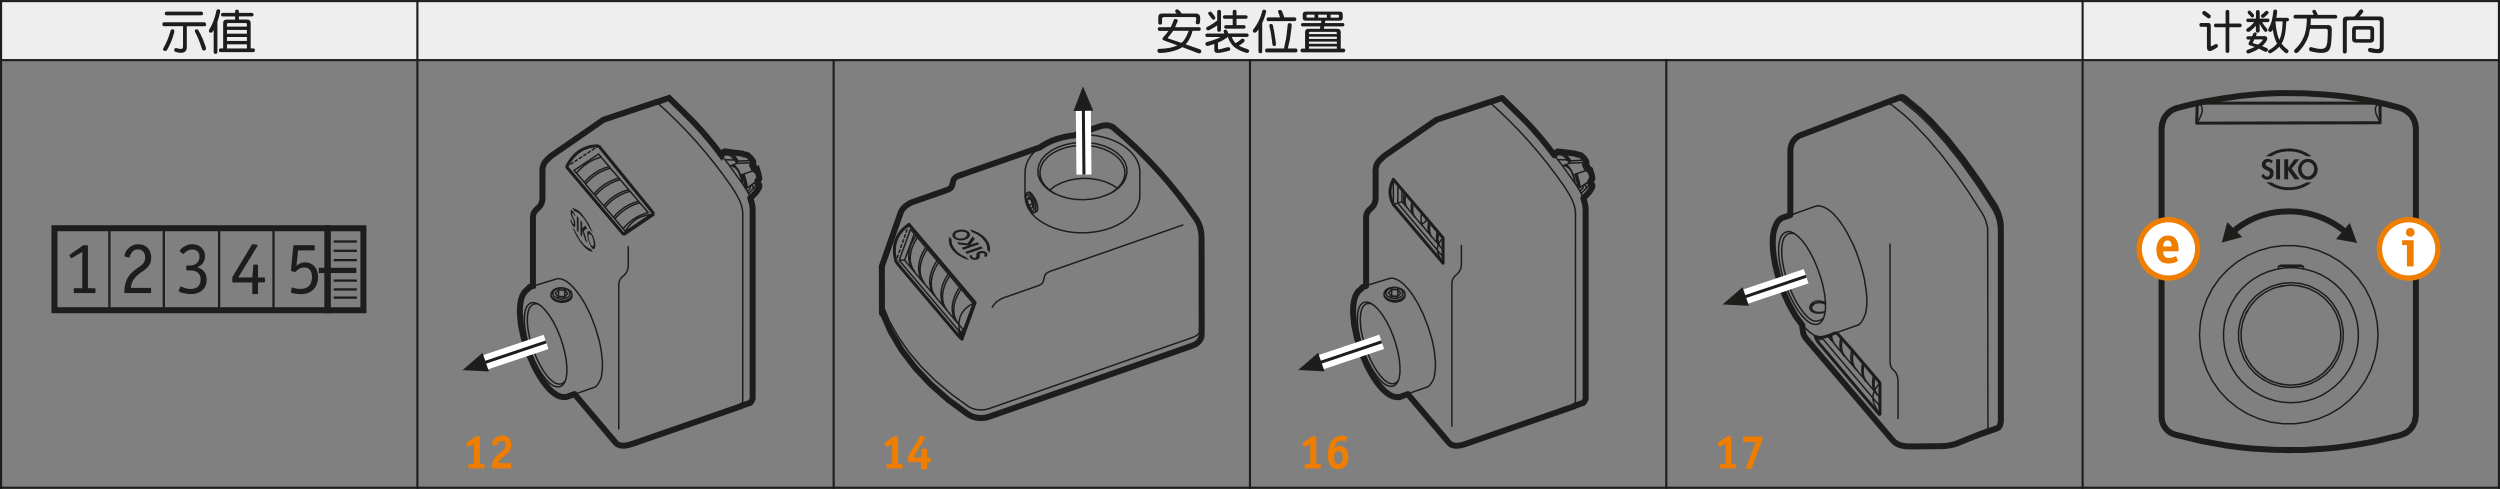 <?xml version="1.0" encoding="UTF-8"?><svg xmlns="http://www.w3.org/2000/svg" width="166mm" height="32.46mm" xmlns:xlink="http://www.w3.org/1999/xlink" viewBox="0 0 470.55 92"><rect x="0" y="0" width="470.55" height="92" fill="#808080" stroke="none"/><defs><clipPath id="e"><path d="M447.85,46.84c0-3.04,2.46-5.5,5.5-5.5s5.51,2.46,5.51,5.5-2.46,5.5-5.51,5.5-5.5-2.46-5.5-5.5h0Z" style="fill:#fff; stroke:#ef7d00; stroke-miterlimit:3.86; stroke-width:1px;"/></clipPath><clipPath id="f"><path d="M402.64,46.84c0-3.04,2.46-5.5,5.51-5.5s5.5,2.46,5.5,5.5-2.46,5.5-5.5,5.5-5.51-2.46-5.51-5.5h0Z" style="fill:#fff; stroke:#ef7d00; stroke-miterlimit:3.86; stroke-width:1px;"/></clipPath></defs><g id="c"><rect width="470.55" height="11.28" style="fill:#efeeee;"/><g><path d="M89.2,83.55l-.94,.51q-.1,.05-.13,.05s-.06-.03-.12-.13l-.23-.4c-.05-.07-.05-.1-.05-.13s.03-.06,.11-.13l1.69-1.19h.63c.15,0,.18,.03,.18,.19v5h.65c.17,0,.19,.02,.19,.19v.46c0,.17-.02,.19-.19,.19h-2.64c-.16,0-.19-.03-.19-.19v-.46c0-.16,.03-.19,.19-.19h.86v-3.78Z" style="fill:#ef7d00;"/><path d="M95.71,85.15c-.27,.3-.3,.31-1.18,.99-.47,.36-.63,.64-.64,1.02h2.11c.16,0,.19,.03,.19,.19v.63c0,.16-.03,.19-.19,.19h-3.24c-.09,0-.13-.04-.13-.13v-.07c0-.75,.05-1.09,.28-1.49,.26-.48,.49-.69,1.44-1.43,.61-.47,.81-.79,.81-1.3s-.27-.76-.74-.76c-.44,0-.67,.2-.91,.77-.04,.09-.08,.13-.14,.13-.03,0-.07,0-.1-.02l-.58-.22c-.07-.03-.11-.07-.11-.13,0-.21,.23-.67,.48-.95,.34-.39,.83-.58,1.46-.58,1.08,0,1.71,.63,1.71,1.72,0,.58-.17,1.04-.53,1.44Z" style="fill:#ef7d00;"/></g><g><path d="M167.9,83.55l-.94,.51q-.1,.05-.13,.05s-.06-.03-.12-.13l-.23-.4c-.05-.07-.05-.1-.05-.13s.03-.06,.11-.13l1.69-1.19h.63c.15,0,.18,.03,.18,.19v5h.65c.17,0,.19,.02,.19,.19v.46c0,.17-.02,.19-.19,.19h-2.64c-.16,0-.19-.03-.19-.19v-.46c0-.16,.03-.19,.19-.19h.86v-3.78Z" style="fill:#ef7d00;"/><path d="M171.14,86.98c-.17,0-.19-.02-.19-.18v-.95l2.24-3.75c.05-.09,.08-.12,.12-.12,.03,0,.06,0,.13,.04l.54,.22c.1,.04,.14,.07,.14,.13,0,.03-.02,.07-.05,.13l-2.1,3.57h1.4l.12-1.45c0-.15,.04-.17,.19-.17h.61c.17,0,.19,.02,.19,.19v1.46h.51c.17,0,.19,.02,.19,.22v.49c0,.15-.03,.18-.19,.18h-.51v1.17c0,.16-.02,.18-.19,.18h-.75c-.17,0-.19-.02-.19-.18v-1.17h-2.21Z" style="fill:#ef7d00;"/></g><g><path d="M246.61,83.55l-.94,.51q-.1,.05-.13,.05s-.06-.03-.12-.13l-.23-.4c-.04-.07-.05-.1-.05-.13s.03-.06,.11-.13l1.69-1.19h.63c.15,0,.18,.03,.18,.19v5h.65c.17,0,.19,.02,.19,.19v.46c0,.17-.02,.19-.19,.19h-2.64c-.16,0-.19-.03-.19-.19v-.46c0-.16,.03-.19,.19-.19h.86v-3.78Z" style="fill:#ef7d00;"/><path d="M253.16,87.82c-.35,.34-.78,.5-1.31,.5-1.24,0-1.92-.94-1.92-2.66,0-2.23,1.04-3.67,2.65-3.67,.47,0,.94,.15,.94,.3,0,.03,0,.04-.02,.08l-.19,.63s-.04,.07-.07,.07c-.02,0-.04,0-.06-.02-.22-.08-.4-.12-.58-.12-.76,0-1.28,.52-1.5,1.49,.35-.35,.61-.47,1.05-.47,.41,0,.77,.14,1.06,.41,.4,.37,.58,.91,.58,1.68s-.2,1.35-.63,1.76Zm-1.24-2.92c-.5,0-.8,.44-.8,1.21s.28,1.22,.77,1.22c.51,0,.82-.46,.82-1.24s-.28-1.19-.78-1.19Z" style="fill:#ef7d00;"/></g><g><path d="M324.74,83.55l-.94,.51q-.1,.05-.13,.05s-.06-.03-.12-.13l-.23-.4c-.04-.07-.05-.1-.05-.13s.03-.06,.11-.13l1.69-1.19h.63c.15,0,.18,.03,.18,.19v5h.65c.17,0,.19,.02,.19,.19v.46c0,.17-.02,.19-.19,.19h-2.64c-.16,0-.19-.03-.19-.19v-.46c0-.16,.03-.19,.19-.19h.86v-3.78Z" style="fill:#ef7d00;"/><path d="M329.67,88.17c-.04,.12-.06,.13-.14,.13-.02,0-.05,0-.08,0l-.69-.13c-.11-.02-.16-.05-.16-.11,0-.03,0-.08,.04-.13l1.83-4.73h-2.19c-.16,0-.19-.03-.19-.19v-.68c0-.16,.03-.19,.19-.19h3.25c.16,0,.19,.03,.19,.19v.35l-2.04,5.48Z" style="fill:#ef7d00;"/></g><line x1=".2" y1="91.8" x2="470.35" y2="91.8" style="fill:none; stroke:#1d1d1b; stroke-linecap:square; stroke-miterlimit:10; stroke-width:.4px;"/><line x1=".2" y1="11.31" x2="470.35" y2="11.31" style="fill:none; stroke:#1d1d1b; stroke-linecap:square; stroke-miterlimit:10; stroke-width:.4px;"/><line x1=".2" y1=".2" x2="470.35" y2=".2" style="fill:none; stroke:#1d1d1b; stroke-linecap:square; stroke-miterlimit:10; stroke-width:.4px;"/><line x1=".2" y1="91.8" x2=".2" y2=".2" style="fill:none; stroke:#1d1d1b; stroke-linecap:square; stroke-miterlimit:10; stroke-width:.4px;"/><line x1="313.63" y1="11.29" x2="313.63" y2="91.8" style="fill:none; stroke:#1d1d1b; stroke-linecap:square; stroke-miterlimit:10; stroke-width:.4px;"/><line x1="78.56" y1="91.8" x2="78.56" y2=".2" style="fill:none; stroke:#1d1d1b; stroke-linecap:square; stroke-miterlimit:10; stroke-width:.4px;"/><line x1="235.27" y1="11.3" x2="235.27" y2="91.8" style="fill:none; stroke:#1d1d1b; stroke-linecap:square; stroke-miterlimit:10; stroke-width:.4px;"/><line x1="156.91" y1="91.8" x2="156.91" y2="11.31" style="fill:none; stroke:#1d1d1b; stroke-linecap:square; stroke-miterlimit:10; stroke-width:.4px;"/><line x1="470.35" y1="91.8" x2="470.35" y2=".2" style="fill:none; stroke:#1d1d1b; stroke-linecap:square; stroke-miterlimit:10; stroke-width:.4px;"/><line x1="391.99" x2="391.99" y2="91.8" style="fill:none; stroke:#1d1d1b; stroke-linecap:square; stroke-miterlimit:10; stroke-width:.4px;"/></g><g id="d"><g><g><path d="M17.97,54.99c0,.11-.06,.17-.17,.17h-3.75c-.11,0-.17-.06-.17-.17v-.58c0-.11,.06-.17,.17-.17h1.43v-6.83l-1.93,1.12s-.09,.06-.14,.06-.09-.04-.13-.13l-.15-.29c-.04-.06-.06-.1-.06-.14,0-.03,.04-.07,.11-.13l2.48-1.74h.7c.07,0,.12,.01,.15,.04,.02,.02,.04,.08,.04,.16v7.88h1.26c.11,0,.17,.06,.17,.17v.58Z" style="fill:#1d1d1b;"/><path d="M28.47,54.96c0,.08-.01,.14-.04,.16s-.07,.04-.15,.04h-4.69c-.07,0-.12-.01-.15-.04s-.04-.07-.04-.15c0-.59,.06-1.1,.18-1.54s.27-.82,.46-1.15c.19-.33,.4-.61,.63-.84,.23-.23,.47-.44,.71-.63,.24-.2,.48-.37,.71-.51s.44-.3,.62-.46c.18-.16,.33-.35,.44-.57,.11-.22,.17-.5,.17-.83,0-.21-.03-.4-.08-.58-.06-.18-.14-.34-.25-.48-.11-.13-.25-.24-.42-.32-.17-.08-.37-.12-.6-.12-.35,0-.63,.08-.83,.24-.2,.16-.35,.33-.46,.53-.11,.19-.19,.37-.25,.53-.06,.16-.12,.24-.18,.24-.03,0-.06,0-.1-.03l-.62-.18c-.07-.02-.11-.06-.11-.13,0-.1,.05-.27,.14-.51s.24-.48,.45-.73c.21-.25,.47-.46,.81-.65,.33-.19,.73-.28,1.21-.28,.76,0,1.35,.23,1.78,.69,.43,.46,.65,1.08,.65,1.84,0,.47-.08,.85-.23,1.15-.15,.3-.35,.56-.6,.79s-.51,.44-.81,.63-.58,.41-.86,.65c-.27,.23-.49,.46-.65,.68-.16,.22-.29,.43-.39,.63-.09,.2-.16,.4-.2,.59s-.08,.38-.1,.56h3.64c.07,0,.12,.01,.15,.04,.02,.03,.04,.08,.04,.15v.59Z" style="fill:#1d1d1b;"/><path d="M33.89,47.36c-.06-.04-.08-.08-.08-.13,0-.04,.06-.13,.17-.27,.11-.14,.27-.29,.48-.43,.21-.15,.46-.28,.75-.4s.62-.18,.99-.18c.33,0,.63,.05,.92,.15,.29,.1,.54,.25,.76,.45s.39,.43,.51,.72c.13,.28,.19,.6,.19,.95s-.05,.62-.15,.86c-.1,.23-.22,.43-.36,.59s-.3,.29-.47,.39-.32,.18-.46,.25c.13,.05,.3,.11,.5,.2s.39,.21,.58,.38c.19,.17,.35,.4,.48,.69s.2,.64,.2,1.08c0,.4-.07,.77-.21,1.1-.14,.33-.34,.62-.6,.85-.26,.24-.57,.42-.94,.55-.37,.13-.79,.2-1.25,.2-.2,0-.42-.02-.68-.06s-.5-.08-.74-.14c-.24-.06-.44-.12-.6-.2-.16-.07-.25-.15-.25-.22,0-.02,0-.06,.03-.11l.28-.63c.02-.06,.06-.08,.11-.08,.03,0,.09,.02,.19,.07s.23,.1,.39,.16c.16,.06,.35,.11,.56,.16,.21,.05,.46,.07,.73,.07,.6,0,1.05-.16,1.37-.48,.31-.32,.47-.75,.47-1.29,0-.37-.07-.67-.2-.9-.14-.23-.31-.4-.51-.52-.21-.12-.42-.2-.66-.24-.23-.04-.45-.06-.66-.06h-.48c-.08,0-.14-.01-.16-.04-.02-.02-.03-.07-.03-.14v-.55c0-.13,.06-.19,.2-.19h.48c.2,0,.4-.03,.61-.08s.4-.14,.58-.27c.18-.13,.32-.31,.44-.53,.12-.22,.18-.49,.18-.82,0-.41-.13-.74-.39-.97s-.59-.35-.99-.35c-.25,0-.47,.04-.66,.13s-.35,.19-.48,.29-.25,.21-.34,.29c-.09,.09-.16,.13-.2,.13-.04,0-.07-.01-.1-.04l-.46-.39Z" style="fill:#1d1d1b;"/><path d="M48.56,55.16c0,.07-.01,.13-.04,.15-.02,.03-.07,.04-.15,.04h-.69c-.13,0-.2-.07-.2-.2v-1.99h-3.56c-.08,0-.14-.01-.16-.04-.02-.02-.04-.07-.04-.15v-.8l3.67-6.1s.04-.07,.06-.09c.02-.02,.05-.04,.1-.04,.02,0,.04,0,.07,0,.03,0,.06,.01,.11,.02l.59,.1s.09,.02,.13,.04c.04,.01,.06,.03,.06,.06,0,.06-.02,.11-.07,.15l-3.6,5.91h2.65l.18-2.25c0-.07,0-.12,.03-.15,.02-.02,.07-.03,.17-.03h.5c.07,0,.12,.01,.15,.04,.02,.03,.04,.08,.04,.15v2.24h1.12c.07,0,.13,.01,.15,.04,.03,.02,.04,.08,.04,.16v.54c0,.08-.01,.14-.04,.16-.03,.02-.08,.03-.15,.03h-1.12v1.99Z" style="fill:#1d1d1b;"/><path d="M55.8,49.98c.17-.12,.38-.25,.64-.39,.26-.14,.61-.21,1.04-.21,.35,0,.68,.07,.97,.2,.29,.13,.54,.32,.75,.56,.21,.24,.37,.53,.49,.87s.18,.71,.18,1.11c0,.46-.07,.88-.2,1.27-.14,.39-.34,.74-.62,1.03s-.61,.53-1.01,.69c-.4,.17-.87,.25-1.4,.25-.21,0-.43-.01-.66-.04s-.43-.05-.61-.08c-.18-.03-.33-.08-.45-.13-.12-.05-.17-.11-.17-.16,0-.05,0-.08,.01-.11l.15-.63c0-.07,.04-.1,.11-.1,.07,0,.23,.04,.48,.13s.6,.13,1.03,.13c.39,0,.73-.05,1.01-.16,.28-.11,.51-.26,.68-.46,.17-.2,.3-.43,.38-.71,.08-.27,.12-.58,.12-.92,0-.55-.12-.98-.36-1.3s-.6-.48-1.08-.48c-.3,0-.55,.04-.75,.13s-.37,.19-.5,.3c-.13,.11-.24,.21-.32,.3-.08,.09-.15,.13-.2,.13s-.09,0-.11-.01l-.49-.17s-.08-.03-.11-.04c-.03,0-.04-.04-.04-.08,0-.02,0-.05,.01-.1,0-.05,.01-.09,.01-.12l.42-4.35c0-.07,.03-.12,.05-.15s.07-.04,.15-.04h3.64c.08,0,.14,.01,.16,.04,.02,.02,.03,.08,.03,.16v.6c0,.08-.01,.12-.04,.15-.03,.02-.08,.04-.15,.04h-2.93l-.31,2.84Z" style="fill:#1d1d1b;"/></g><polygon points="10.25 42.95 61.65 42.95 61.65 58.38 10.25 58.38 10.25 42.95 10.25 42.95" style="fill:none; stroke:#1d1d1b; stroke-miterlimit:3.86; stroke-width:1.13px;"/><path d="M30.83,42.99v15.25m20.65-15.25v15.25m-10.24-15.25v15.25m-20.65-15.25v15.25" style="fill:none; stroke:#1d1d1b; stroke-miterlimit:3.86; stroke-width:.43px;"/><polygon points="61.66 42.96 68.4 42.96 68.4 58.39 61.66 58.39 61.66 42.96 61.66 42.96" style="fill:none; stroke:#1d1d1b; stroke-miterlimit:3.86; stroke-width:1.13px;"/><line x1="60" y1="50.89" x2="67.07" y2="50.89" style="fill:none; stroke:#1d1d1b; stroke-miterlimit:3.86; stroke-width:.99px;"/><path d="M62.8,45.45h4.37m-4.37,1.75h4.37m-4.37,1.76h4.37m-4.37,3.85h4.37m-4.37,1.66h4.37m-4.37,1.54h4.37" style="fill:none; stroke:#1d1d1b; stroke-miterlimit:3.86; stroke-width:.43px;"/></g><g><path d="M117.4,44.14l-10.76-12.73m6.04-3.97l10.04,12.34,.36,.5m-5.66,3.84l-.02,.02m5.68-3.86l-5.68,3.86m-10.76-12.75c.33-.67,.7-1.23,1.11-1.71h0l.27-.31c.15-.16,.32-.33,.51-.5l.19-.16c.19-.14,.34-.25,.46-.32,.42-.28,.89-.5,1.43-.67,.63-.2,1.32-.29,2.07-.27" style="fill:none; stroke:#1d1d1b; stroke-miterlimit:3.86; stroke-width:.57px;"/><path d="M124.01,19.09l-.05-.04m12.38,9.51l.12-.1m-.33,.25l.12-.12,.22-.14m.07,.66l-.19,.12-.16,.2-.08,.15m.43-.47l.99,.11m.08-.47l.32,.27,.67,.78,.32,.5m-1.39-1.08l.02,.14,.58,.57,.13,.18m-.65-1.35l-.13,.09m1.3,1.54l-.31-.49-.66-.77-.32-.28m0,0l.05,.38m3.66,1.85c.03-.13,.05-.24,.07-.36l-.02-.04s-.04-.02-.06-.03h-.05l-2.38,.09h-.04m0,0l.06-.35m-.51-.28l.45,.63m.06-.35l.15-.08m-.67-.2l-1.78-.05m-.13-1.5l.19,.56m-.07-.66l3.18,.39,.2,.05,.18,.11m-4.21,.21l.13-.28,.19-.23m-.03,.87l-.3-.37m2.02,1.85h.2l.22,.1c.1,.07,.18,.14,.23,.21,.18,.21,.35,.42,.51,.65l.42,.93,.28,.99,.07,.61m-2.1-3.36c.14,.02,.28,.06,.4,.14,.22,.11,.39,.23,.52,.37,.13,.13,.22,.24,.29,.36l.26,.45,.39,1.07,.12,.81m-2.27-3.17l.07-.03h.22m0,0l.16-.13m2.32,4.12l.42,.66,.37,.68,.31,.76,.24,.8,.15,.77,.04,.69v35.04c0,.08,0,.2,0,.34,0,.22-.14,.51-.43,.86l-1.7,.59,.06-.06,.15-.41,.05-.58V40.32c.03-1.22-.48-2.65-1.52-4.27l-.63-.99c-4.07-5.89-8.76-11.16-14.05-15.82m16.02,15.16l.12,.16m-.12-.16l-2.27-3.17m-1.27-1.63l.37,.48m-.34-1.35l.22-.15m.13,1.5l.9,1.15m1.33-.47l-.88,.31m2.23-2.03l.41,.05,.18,.04,.16,.09,.47,.43,.51,.69m-1.76-1.31h.03m-1.13,1.29l2.52-.1h.14l.13,.05,.08,.07m0,0l.04,.1v.13l-.07,.33m0,0l.19,.34,.32,.74m.33,2.02c.11-.09,.22-.19,.31-.32,.03-.03,.04-.04,.04-.08l-.21-1-.22-.69-.04,.02-.22,.06m0,0l-.61,.21m-.48-1.09l-.03,.02,.5,1.07m-1.75,.59l.14-.05m-.14,.05l-.21,.08,.35,1.15,.22,1.14,.15,.11m0,0l.12,.08m-.29,0l.17-.07m.29,.05l.42-.3m.08-.03l.04,.31-.02,.08-.06,.12-.05,.06-.46,.39m.56-.95l.28-.1h.16l.04,.02,.03,.03,.09,.26m-.68-.18l.08-.03m-.5,.32l-.26-1.28-.4-1.31m-.14,.05l.39,1.31,.25,1.26m0,0l.17-.03m1.88-1.32l-.02,.19m-.67,1.22c.09-.07,.2-.2,.32-.34,.03-.03,.04-.06,.05-.09,0-.04,0-.07,0-.11-.08-.18-.15-.31-.22-.39l-.05-.07m-.18,.79v.04l-.04,.2-.05,.13m.27-1.17l.07-.05m.5-.17l.26,.43,.07,.16,.04,.17-.02,.17m0,0l-.07,.17-.11,.14m.18-.32c-.02,.08-.04,.15-.07,.22-.1,.21-.23,.41-.38,.64-.17,.23-.32,.41-.46,.54l-.59,.62m1.15-2.95l-.5,.17m0,0l.52-.36m-1.42-2.9l.58-.2m-.61,4.12l.86-.61m-1.95-1.68l1.6-.54m.08,3.39l.18-.17m-.18,.17l-.8,.79-.27-.42m0,0l-.41-.61m1.57-.13l.09,.21m-1.89-6.38l-2.42-.26m2.15,5.79l.5,.78m-16.64-16.1l-.14-.13m.14,.13l.4-.13m-20.27,10.27l9.87-6.83,9.93-3.31s.02,.02,.03,.02h.04m.4-.14l1.94-.66c2.79,2.73,4.37,4.28,4.74,4.68,1.72,1.81,3.42,3.84,5.1,6.1m-23.71,7.55l-.24-.28m-4.41-5.62l.41-.27m.41-.27l.41-.27m.41-.27l.41-.27m.4-.27l.41-.27m-6.71,.48l.14-.1m4.79,3.18l1.49,1.75m-1.49-1.75l.64-.69,.68-.61,.75-.54,.77-.46,.81-.37,.8-.27,.24-.04m-2.96,5.03l-.24-.29m0,0l.61-.67,.7-.6,.73-.55,.78-.46,.81-.36,.8-.26,.27-.06m-1.5-1.77l-.52-.6-4.63,3.08,.45,.51m8.86,11.6l-10.76-12.73,.4-.27m-4.9,1.17v-.13m0,0v.13m1.6-2.95l-.72,.66c-.63,.58-.93,1.31-.88,2.17m8.58-3.47l.41-.27m.41-.27l.41-.27m.41-.26l.31-.2,10.04,12.34,.36,.5m-12.81-5.7l.62-.66,.69-.61,.74-.55,.78-.46,.8-.36,.81-.27,.26-.04m-3.12,4.85v-.03l.63-.67,.68-.61,.74-.54,.79-.46,.8-.37,1.08-.32m-1.6-1.85l-.24-.31m-2.64,5.44l.63-.67,.69-.61,.74-.54,.78-.46,.8-.37,.81-.26,.27-.05m0,0l-.24-.31m0,0l-1.6-1.85m-.24-.31l-1.5-1.77m.7,9.4l.64-.69,.68-.61,.74-.54,.79-.46,.8-.37,.81-.26,.27-.05m-.25-.3l-.27,.05-.82,.26-.8,.37-.77,.46-.75,.54-.68,.61-.64,.69m1.84,2.18l.02-.03,.62-.67,.69-.61,.74-.54,.78-.46,.8-.36,.81-.27,.28-.05m-6.58,.82l-1.58-1.89m1.84,2.19l-.25-.3m3.14-4.86l1.59,1.87m2.09,2.47l-.27,.05-.82,.26-.8,.37-.77,.47-.75,.53-.68,.61-.64,.69m0,0l-.25-.29m1.81,2.13l1-1.04,.72-.56,.74-.5,.79-.4,.79-.31,.69-.2-1.56-1.82m-18.96,19.11c-.12-.04-.27-.07-.45-.12-.19-.03-.36,0-.53,.05-.16,.04-.32,.13-.45,.25-.16,.15-.3,.31-.41,.48l-.26,.76-.13,.95v1.13l.13,1.27,.26,1.36,.37,1.39,.48,1.4,.57,1.34,.63,1.25,.67,1.12,.7,.94,.71,.73,.67,.49c.23,.09,.44,.15,.65,.19,.2,.04,.38,.04,.53-.03,.18-.04,.33-.14,.46-.25,.16-.14,.28-.27,.35-.4m10.93-27.42l-.02,.02m4.73-3.56l-1.74,1.17c-.11,.07-.22,.14-.33,.22,0,0-.03,.02-.04,.04-.11,.07-.22,.14-.33,.23l-1.9,1.27s-.02-.02-.03-.03c-.14-.17-.29-.34-.43-.51m0,0l-1.56-1.84m-.25-.29l-1.58-1.88m4.73-2.99l-.25-.3m1.84,2.17l.24,.3m-.24-.3l-1.59-1.87m4.41,4.31h-.48l-.38,.24m0,0l-.03,.04h-.03l-.04,.02m.09-.06l-.09,.06m.94-.31l-5.68,3.86m-12.68,12.47l.8,.23c.11,.02,.23,.03,.34,.02,.3-.03,.58-.08,.85-.15,.19-.05,.34-.12,.47-.22,.1-.06,.21-.15,.34-.29m4.34-19.7l-1.58-1.91m-1.1,20.92l.95,1.54,1.06,2.11,.95,2.47,.67,2.26,.25,1.1,.2,1.14v.04l.2,1.89v1.2l-.2,1.64c-.07,.24-.15,.47-.26,.66-.17,.36-.37,.67-.58,.93-.06,.08-.16,.18-.31,.28l-.04,.03-5.5,1.92h-.1c-.19,.02-.38,0-.57-.02-.12,0-.3-.04-.53-.1l-.08-.03-.55-.27-.64-.45-.58-.52-.58-.65-.59-.75-.58-.85-.57-.95-.56-1.04-.97-2.18-.42-1.15-.7-2.32-.48-2.3-.2-2.1v-.94l.07-.86,.13-.76,.23-.74,.34-.61c.09-.13,.2-.27,.32-.4l.43-.37,.34-.36,5.25-1.6h.49l.5,.15c.19,.07,.38,.16,.56,.27,.19,.11,.39,.24,.58,.4l.35,.3m.26,2.05v.21m-1.24,15.79c-.05,.14-.1,.26-.15,.36-.11,.2-.24,.38-.4,.53-.13,.13-.3,.22-.48,.26-.19,.05-.37,.06-.55,.03-.21-.04-.43-.11-.68-.2l-.72-.51-.74-.76-.74-.99-.71-1.16-.67-1.31-.58-1.42-.5-1.47-.39-1.47-.27-1.43-.13-1.31v-1.21l.13-1,.27-.79c.14-.2,.29-.38,.44-.51,.14-.13,.3-.22,.47-.27,.18-.04,.36-.04,.56-.02,.22,.04,.45,.12,.67,.22l.23,.14m4.95,14.3l.14-.41,.13-1.02v-1.19l-.13-1.32-.27-1.43-.39-1.47-.5-1.48-.58-1.41-.67-1.31-.72-1.17-.74-.98-.74-.76-.49-.35m6.19-1.69v-.2c0-.1-.03-.22-.08-.36-.05-.12-.13-.23-.24-.33-.17-.14-.39-.27-.63-.37-.22-.09-.5-.16-.82-.21-.2-.02-.39-.02-.58,0-.19,.03-.38,.07-.57,.13-.17,.05-.31,.13-.47,.23-.15,.11-.26,.21-.33,.31-.08,.09-.14,.21-.18,.35-.03,.12-.04,.23-.05,.37m3.19-.97c-.28-.14-.55-.25-.81-.32-.15-.04-.31-.05-.48-.04-.22,.02-.45,.06-.69,.14-.19,.07-.38,.17-.55,.31-.09,.06-.16,.14-.21,.25-.06,.12-.1,.22-.12,.3l.03,.14c.04,.11,.08,.21,.13,.31,.06,.08,.15,.15,.27,.23,.28,.14,.55,.25,.82,.32,.15,.04,.31,.06,.48,.05,.17,0,.32-.03,.47-.07,.2-.05,.4-.13,.61-.25,.09-.04,.19-.13,.28-.23,.07-.09,.12-.19,.14-.29,.03-.11,.03-.22,0-.32-.03-.12-.06-.21-.12-.28-.06-.09-.15-.17-.27-.24h0Zm-3.19,.97c.05,.13,.13,.24,.19,.34,.08,.12,.18,.22,.31,.31,.22,.13,.46,.25,.72,.34,.17,.04,.36,.09,.56,.12,.27,0,.47-.02,.59-.04,.17,0,.35-.05,.56-.13,.14-.05,.3-.13,.47-.23,.12-.08,.23-.18,.34-.31,.13-.17,.2-.29,.22-.33m-2.53-1.04l1.16,.02m1.18,1.63l.12-.2,.05-.17m-1.35-1.26l.55,.65-.6,.64-1.16-.02-.56-.66,.61-.63m1.16,.02v1.22l-1.16-.02m-1.43-.26v.15l.05,.19,.23,.33,.18,.17,.46,.28m.51-.86l-.02,.03m.02-1.25v1.22m1.43-24.35c.33-.67,.7-1.23,1.11-1.71h0l.27-.31c.15-.16,.32-.33,.51-.5l.19-.16c.19-.14,.34-.25,.46-.32,.42-.28,.89-.5,1.43-.67,.63-.2,1.32-.29,2.07-.27m4.74,16.68c.12-.26,.23-.48,.34-.64h0c.12-.21,.24-.41,.39-.6l.04-.05c.4-.56,.84-1.03,1.32-1.41l.06-.04c.62-.52,1.63-.89,3.02-1.11m-14.43,33.86l7.78,9.19c.59,.64,1.66,.69,3.17,.16l20.43-7.08m-32.07-22.9c.63,.61,1.2,1.29,1.7,2.01m9.16-9.14v3.44c0,.85-.29,1.51-.88,1.99-.58,.46-.89,.99-.91,1.61v27.25" style="fill:none; stroke:#1d1d1b; stroke-linecap:round; stroke-miterlimit:3.86; stroke-width:.28px;"/><path d="M102.12,32.18v.14m34.02-3.63l-.23,.25-.14,.27c-1.68-2.26-3.38-4.29-5.1-6.1-.31-.32-1.88-1.89-4.74-4.68l-2.34,.79h-.04s0,0-.03,0l-9.93,3.31-9.87,6.83m32.59-.81l-.09,.04-.08,.1m.17-.14l-.17,.14m3.45,47.64l-.06,.06,1.7-.59c.29-.35,.43-.64,.43-.86V39.55l-.04-.69-.15-.77-.24-.8,.77-.78c.14-.13,.29-.31,.46-.54,.16-.23,.29-.45,.38-.63,0-.02,.02-.03,.02-.04,.03-.05,.04-.1,.05-.18l.02-.17-.04-.17-.07-.15-.26-.44,.02-.19c.14-.11,.24-.22,.31-.31,.03-.03,.04-.05,.04-.09l-.21-.99-.22-.7-.05,.03-.22,.05-.32-.73-.19-.35,.06-.32v-.13l-.03-.09-.51-.7-.47-.42-.16-.09-.18-.05-.41-.04-.02-.02h-.02l-.18-.12-.2-.04-3.18-.4-.13,.08h0m-34.19,3.78v-.14m1.6-2.83l-.14,.1m-1.46,2.73c-.04-.85,.25-1.57,.88-2.16l.72-.67m-1.6,2.96v4.86c0,.85-.29,1.51-.88,1.99-.58,.46-.89,.99-.91,1.61v13.02l-.6,.18-.34,.36-.43,.37c-.12,.13-.23,.25-.32,.4l-.34,.61-.23,.74-.13,.76-.07,.86v.94l.2,2.1,.48,2.3,.7,2.32,.42,1.15,.97,2.18,.56,1.04,.57,.95,.58,.85,.59,.75,.58,.65,.58,.52,.64,.45,.55,.27,.08,.03c.25,.06,.43,.09,.53,.1,.19,.03,.38,.04,.57,.03h.1l1.59-.57m31.37,2.27l-20.43,7.08c-1.51,.54-2.56,.49-3.17-.16l-7.78-9.19" style="fill:none; stroke:#1d1d1b; stroke-linecap:round; stroke-miterlimit:3.86; stroke-width:1.13px;"/><path d="M100.35,53.59v-12.81c.02-.62,.32-1.16,.91-1.61,.59-.49,.88-1.15,.88-2v-4.86" style="fill:none; stroke:#1d1d1b; stroke-linecap:round; stroke-miterlimit:3.86; stroke-width:.28px;"/><line x1="102.78" y1="64.35" x2="91.13" y2="68.26" style="fill:none; stroke:#fff; stroke-miterlimit:3.86; stroke-width:2.83px;"/><line x1="102.78" y1="64.35" x2="91.13" y2="68.26" style="fill:none; stroke:#1d1d1b; stroke-miterlimit:3.86; stroke-width:.57px;"/><polygon points="91.42 68.16 92.02 69.91 87.05 69.66 90.82 66.41 91.42 68.16 91.42 68.16" style="fill:#1d1d1b; fill-rule:evenodd;"/><path d="M110.89,43.46l-.15,.02s-.06,.03-.1,.07c-.07,.09-.11,.21-.11,.35,0,.45,.07,.9,.2,1.35,.14,.48,.34,.92,.59,1.32,.09,.13,.21,.24,.34,.31,.04,.02,.09,.04,.14,.04,.06-.07,.12-.15,.16-.25,.06-.16,.09-.33,.09-.5,0-.2,0-.44-.04-.71l-.38-1.09s-.07-.13-.2-.31c-.21-.25-.33-.41-.4-.47l-.16-.13h0Zm.87,2.35c0,.1,0,.2-.04,.31,0,.03-.04,.09-.12,.2-.02,0-.04,0-.08,0-.08-.03-.16-.08-.22-.17-.14-.19-.24-.41-.33-.65-.1-.3-.16-.62-.21-.97-.02-.1,0-.21,.04-.32,.04-.07,.06-.13,.11-.18l.2,.09c.12,.1,.22,.19,.29,.27l.16,.47c.1,.33,.17,.66,.2,.96h0Zm-2.86-4.81l-.33-.39v2.74l.33,.4v-2.75h0Zm-.76,2.28l1.04,1.85,.69,.85c.18,.16,.41,.35,.67,.55,.1,.08,.23,.15,.41,.22l.19,.06,.46,.55c-.13,0-.22,0-.25-.02l-.25-.05-.27-.13-.58-.4-.91-1.02-.87-1.38-.78-1.65,.47,.55h0Zm1.44-1.45l-.32-.4v2.75l.32,.4v-1.23l.56,1.87,.43,.52-.69-2.3,.65-.49-.41-.49-.54,.53v-1.16h0Zm-1.91-2.66l.47,.56c.14,.04,.27,.11,.4,.17,.15,.08,.3,.16,.43,.25l.91,.96,.63,1.03,.63,1.13,.46,.55-.77-1.67-.9-1.34-.59-.75-.59-.52c-.09-.05-.19-.11-.3-.15-.16-.07-.34-.13-.51-.18-.08-.02-.16-.04-.25-.04h0Zm.21,.64l-.15-.21s-.08-.04-.12-.06l-.09-.03-.07,.04c-.03,.06-.04,.14-.04,.22,0,.24,0,.47,.02,.67l.53,1.12,.04,.25v.28l-.04,.08h-.05c-.09-.09-.13-.13-.14-.18-.12-.24-.22-.46-.29-.67l-.2,.08c.1,.24,.21,.49,.33,.74l.04,.09c.08,.15,.18,.28,.3,.39,.08,.06,.14,.11,.2,.13l.07-.06c.04-.1,.06-.17,.06-.23l-.04-.83-.51-1.1-.04-.18s-.02-.07,0-.1l.02-.12s.04-.03,.05-.04l.09,.05,.08,.1,.23,.44,.14-.15c-.11-.22-.24-.46-.4-.72h0Z" style="fill:#1d1d1b; fill-rule:evenodd;"/></g><g><path d="M168.63,49.18c-.52-1.93-.35-3.58,.51-4.97,.08-.13,.17-.27,.27-.4,.29-.4,.64-.76,1.05-1.1,.19-.16,.39-.31,.6-.46m0,0l.02-.04,12.46,14.74v.03m-2.48,6.85l-.46-.41-11.38-13.43-.59-.81m12.02,13.29l.41,.5,.31-.83m-.31,1.69l.08-.13v-.05l.14-.49,2.25-6.17m-2.88,5.49l.2,.76,.21,.59" style="fill:none; stroke:#1d1d1b; stroke-linecap:round; stroke-linejoin:round; stroke-width:.57px;"/><path d="M226.18,62.41l-.02-17.32c.03-1.42-.28-2.66-.91-3.72-4.46-6.57-9.7-12.36-15.73-17.37l-.24-.12-.69-.23-.78-.04-.72,.14-3.36,1.18m-29.71,28.37l-.1-.13m-5.29-4c-.52-1.93-.35-3.58,.51-4.97,.08-.13,.17-.27,.27-.4,.29-.4,.64-.76,1.05-1.1,.19-.16,.39-.31,.6-.46m-.17,.48l.17-.48m0,0l.02-.04,12.46,14.74v.03m-12.98-13.28l.16-.48m-.5,1.44l.17-.49m-.5,1.44l.17-.48m1.98,5.82l-.13-.13-.4-.58-.3-.68-.15-.75-.03-.8,.11-.85,.24-.88,.38-.87,.5-.86,.13-.2m.3,.34l-.3-.34m-.35,6.61l-.25-.39-.28-.67-.17-.76-.02-.81,.12-.85,.23-.87,.38-.88,.5-.86,.14-.19m-.3-.34l-.3-.34m0,0l-.71-.85-2.13,5.84m4.67,4.19l-.55-.74-.29-.67-.15-.75-.03-.8,.12-.85,.24-.88,.37-.87,.5-.86,.13-.2m6.39,15.91l-11.35-13.39-.05-.08m-.62,.18l.08-.21m12.35,14.86l-.46-.41-11.38-13.43-.59-.81m.25-.69l.16-.48m.17-.47l.17-.49m2.56,3.93l.02-.04m.19,.15l-.12-.14m1.88,2.22l-.25-.4-.3-.67-.16-.76-.02-.8,.12-.86,.24-.87,.37-.88,.49-.86,.14-.19m-4.27,2.1h-1.03m2.7,1.99l-1.67-1.99m-.73-2.42l.17-.48m4.83,.8l-.29-.34m1.76,9.17l-.13-.15-.41-.58-.3-.67-.15-.75-.03-.81,.12-.85,.24-.87,.37-.87,.5-.87,.13-.18m-.33,6.62l-.26-.41-.3-.68-.15-.75-.02-.8,.11-.85,.24-.88,.38-.88,.49-.85,.13-.2m-10.63,8.93l.08,.53,1.57,3.54,2.03,3.44,2.51,3.3,2.95,3.15,3.37,2.97,3.77,2.76,.66,.33,.77,.22,.83,.09,.84-.05,.78-.2,38.32-13.4,.68-.32c.18-.14,.34-.3,.5-.46,.13-.14,.24-.31,.32-.49,.08-.16,.13-.33,.18-.5v-1.5c-.04,.17-.1,.34-.18,.49-.08,.18-.19,.34-.32,.48-.15,.16-.31,.31-.5,.46l-.68,.31-38.32,13.4-.78,.2-.84,.05-.83-.08-.77-.22-.66-.34-3.25-2.36-2.97-2.5-2.66-2.65-2.35-2.77-2.01-2.88-1.66-2.96-1.4-3.36m7.87-3.8h.04m4.26,4.99l-.28-.41-.3-.67-.15-.75-.03-.81,.11-.85,.25-.88,.36-.87,.51-.87,.13-.19m-.61,6.3l-.58-.75-.29-.67-.15-.76-.02-.8,.11-.85,.24-.86,.38-.89,.49-.86,.13-.18m-4.22-5.06l-1.57-1.87m-.59-.68l-1.82,4.99m3.6,4.27l-1.93-2.28m8.95,3.47l-.13,.19-.5,.88-.38,.86-.24,.87-.11,.86,.02,.81,.16,.75,.29,.67,.22,.34m0,0l-.51-.68-.29-.68-.16-.75-.03-.8,.12-.85,.25-.87,.37-.88,.5-.86,.13-.2m2.58,3.01l-.04,.02m.03,.03l-.03-.03m.38-.17l-.33,.15m-.02,.04l.02-.04m-1.83,5l.66-1.78,.02-.07,1.13-3.11m-2.53,5.29l.41,.5,.31-.83m-.31,1.69l.08-.13v-.05l.14-.49,2.25-6.17m-2.88,5.49l.2,.76,.21,.59m-2.81-5.46l-.08-.12m-2.04-2.4l-.1-.12m4.47,5.37h0Zm0,0l-.8-.95m.04-.02l-.04,.02m.66,.7l-.12-.15m2.92-3.55c-1.76,.87-2.65,2.19-2.65,3.95m0,0c0,.42,.04,.88,.15,1.37m.72-.33l-.87-1.04m-.8-.95l-5.82-6.88m9.32,3.87l-8.65-10.23m21.25-19.18l-15.42,5.38c-.54,.22-.85,.55-.94,.99-.08,.43-.18,.79-.3,1.06-.13,.28-.52,.52-1.22,.73l-6.26,2.19-.41,.19-.77,.5-.33,.32-.29,.35-.24,.38-3.62,10.31,.02,8.87m32.54-22.52l-.25-.12-1.1-.71-.85-.83-.62-.92-.33-.97-.05-1,.23-.99,.51-.94,.76-.86,1-.76,1.21-.63,1.36-.48,1.48-.31,1.54-.13,1.55,.05,1.5,.23,1.41,.41,1.28,.57,1.08,.72,.86,.83,.62,.92,.33,.97,.05,1-.23,.98-.5,.95-.77,.86-1,.77-.98,.49m0,0l.69-.37,.96-.73,.73-.83,.49-.89,.22-.95-.05-.94-.31-.9-.6-.91-.82-.78-1.03-.68-1.22-.55-1.34-.4-1.44-.23-1.47-.05-1.47,.13-1.41,.3-1.3,.46-1.14,.58-.95,.73-.74,.83-.48,.89-.22,.95,.05,.95,.32,.92,.58,.87,.82,.79,1.03,.68m-5,2.72l-.23-.45-.26-.79-.12-.8v-4.42l.04-.81,.19-.87,.31-.78,.5-.81,.58-.71,.72-.66,.5-.37m0,0l.37-.27,.93-.53,1.01-.47,1.1-.38,1.15-.3,1.2-.22,.57-.05m-3.56,10.97l1.05,.47,1.38,.4,1.5,.24,1.55,.05,1.54-.13,1.48-.31,1.36-.5,.23-.12m-6.53-11.09l2.17-.77m-4.5,18.68l1.31,.27,1.12,.14,1.21,.06h.04l1.25-.02,1.25-.13,1.21-.21,1.14-.3,1.12-.39,1.03-.48,.91-.52m-16.61-1.77c.09-.04,.17-.07,.25-.12,.07-.05,.14-.11,.2-.18,.04-.05,.07-.11,.08-.17,.04-.12,.04-.24,.04-.36,0-.18-.02-.35-.05-.53-.03-.17-.07-.34-.13-.5m.07,3.01l.41,.33,.92,.58,.92,.48,1.16,.46,1.11,.33m11.65-1.57l.84-.61,.71-.66c.1-.12,.2-.23,.29-.34,0-.03,.04-.05,.05-.06,.07-.09,.15-.18,.23-.28,.02,0,.03-.02,.04-.03l.45-.76,.32-.78,.05-.23m-21.01-1.75l-.09,.07-.07,.12-.08,.33v.22m.83,2.52c.08,.05,.15,.11,.24,.15,.05,.04,.12,.04,.19,.04,.05,0,.1-.03,.14-.07,.04-.05,.08-.13,.1-.21,.03-.11,.04-.22,.03-.32-.03-.29-.06-.58-.11-.86l-.25-.69c-.07-.13-.14-.25-.23-.38-.1-.14-.22-.28-.35-.4-.06-.05-.13-.09-.21-.11-.05-.02-.12,0-.17,.02-.05,.03-.09,.07-.13,.13-.03,.05-.05,.12-.07,.18m.61-.85h.07l.09,.06m.87,3.79s.05-.05,.07-.08c.05-.09,.09-.17,.1-.27,.03-.3,.04-.59,.04-.89l-.22-.84c-.07-.19-.15-.37-.23-.55-.08-.17-.17-.32-.28-.47-.13-.18-.27-.35-.43-.49-.06-.07-.14-.12-.24-.13-.06-.02-.14-.03-.22-.02m.31-.11l-.31,.11m.56-.03l.05,.04,.17,.17m.47,.61l-.26-.36-.04-.06-.14-.15m20.23,1.48l.12-.55,.04-.79v-4.43l-.13-.88-.25-.79-.4-.77-.58-.79-.67-.68-.82-.67-.88-.57-.98-.49-1.06-.41-1.12-.33-1.19-.25-1.21-.15-1.23-.07-1.25,.03-.67,.06m-6.97,12.69l-.23-.52-.02-.03-.13-.23m-.02-.03l-.13-.22m-1.29,.47l.5-.18m.5,1.03l-.16-.64-.33-.39m0,0l-.23-.26-.27,.44m-.22-.54l-.03,.26,.04,.41,.1,.46,.26,.68,.22,.4,.23,.31m.38-1.13l.11,.46-.27,.44-.56-.66m0,0l.72-.24m-.72,.24l-.27-1.09m.61,1.98l.19,.23,.14,.13,.13,.09,.13,.06h.13l.1-.03m-1.21-.82s.05,.08,.08,.13c.19,.28,.38,.56,.57,.85l.59,.62c.11,.09,.22,.18,.32,.28,.03,.02,.05,.04,.08,.07m27.46,1.2l-25.12,8.77c-.54,.22-.85,.55-.94,.99-.08,.43-.18,.79-.3,1.06-.13,.28-.52,.52-1.22,.73l-6.26,2.19-.41,.19-.76,.5-.33,.32-.29,.35-.24,.38" style="fill:none; stroke:#1d1d1b; stroke-linecap:round; stroke-linejoin:round; stroke-width:.28px;"/><path d="M226.18,62.39l-.02-17.32c.03-1.42-.28-2.66-.91-3.72-4.46-6.57-9.7-12.36-15.71-17.35-.66-.5-1.57-.55-2.73-.15l-3.09,1.08m-37.71,33.42l.08,.53,1.57,3.54,2.03,3.44,2.51,3.3,2.95,3.15,3.37,2.97,3.77,2.76,.66,.33,.76,.22,.83,.09,.84-.05,.78-.2,38.32-13.4,.68-.31c.18-.14,.34-.3,.5-.46,.14-.14,.24-.31,.32-.49,.08-.16,.14-.33,.18-.5v-1.5m-60.16-2.78l-.02-8.87,3.62-10.31,.24-.38,.29-.35,.33-.32,.76-.5,.41-.19,6.26-2.19c.69-.21,1.09-.45,1.21-.73,.12-.27,.22-.63,.3-1.06,.09-.44,.41-.77,.95-.99l15.42-5.38,.37-.27,.93-.53,1.01-.47,1.1-.38,1.15-.3,1.2-.22,.57-.05,2.17-.77" style="fill:none; stroke:#1d1d1b; stroke-linecap:round; stroke-linejoin:round; stroke-width:1.13px;"/><polyline points="210.37 35.46 209.33 34.79 208.12 34.24 206.78 33.84 205.34 33.62 203.87 33.56 202.4 33.69 200.99 33.99 199.7 34.45 198.55 35.03 197.6 35.76" style="fill:none; stroke:#1d1d1b; stroke-linecap:round; stroke-linejoin:round; stroke-width:.28px;"/><line x1="204.02" y1="32.85" x2="203.91" y2="20.55" style="fill:none; stroke:#fff; stroke-miterlimit:3.86; stroke-width:2.83px;"/><line x1="204.02" y1="32.85" x2="203.91" y2="20.55" style="fill:none; stroke:#1d1d1b; stroke-miterlimit:3.86; stroke-width:.57px;"/><polygon points="203.91 20.86 202.06 20.89 203.83 16.24 205.76 20.83 203.91 20.86 203.91 20.86" style="fill:#1d1d1b; fill-rule:evenodd;"/><path d="M184.51,47.27c-.16,.04-.31,.08-.45,.16-.09,.04-.16,.12-.22,.2-.05,.07-.06,.14-.07,.23v.46s-.03,.07-.05,.1c-.04,.04-.08,.06-.13,.08-.06,.03-.12,.04-.18,.03-.08,0-.17-.03-.25-.05-.04-.03-.09-.05-.13-.09-.03-.03-.04-.06-.06-.1,0-.03-.02-.06,0-.1,0-.04,0-.07,.02-.1l-.46-.09-.03,.18c0,.06,0,.13,.03,.18,0,.06,.04,.12,.07,.16,.05,.08,.12,.13,.19,.19,.11,.07,.23,.12,.34,.15,.13,.04,.28,.04,.41,.04,.14,0,.28-.04,.41-.07,.11-.04,.2-.09,.29-.15,.05-.05,.1-.11,.12-.18,.04-.12,.04-.22,.04-.34,0-.09,0-.17,0-.25,0-.05,.02-.1,.05-.13,.04-.05,.11-.09,.18-.11,.14-.03,.28-.04,.42-.04,.06,0,.12,.03,.17,.06,.04,.03,.08,.07,.1,.13,.03,.04,.03,.09,.03,.13,0,.05-.03,.1-.05,.14-.04,.04-.07,.1-.12,.14l.51,.1,.08-.12c.04-.06,.06-.13,.08-.22,.02-.06,.02-.14,0-.2-.02-.08-.05-.15-.12-.21-.09-.11-.21-.19-.33-.24-.13-.06-.27-.1-.41-.12-.16,0-.32,0-.49,.03h0Zm.16-.91l-2.99,1.04,.31,.38,2.99-1.04-.31-.38h0Zm-1.57-3.03l-.56-.16,.43,.52,1.09,.5,.58,.43c.16,.16,.32,.33,.47,.51,.13,.16,.26,.33,.38,.51,.05,.08,.1,.17,.13,.26,.07,.19,.13,.38,.17,.57,.03,.09,.04,.18,.04,.28,0,.1,0,.2,0,.3l.44,.52c.03-.13,.05-.27,.06-.4,.02-.13,.02-.26,.02-.39,0-.12-.02-.25-.04-.38-.03-.13-.06-.24-.1-.37-.04-.13-.09-.25-.14-.38l-.48-.72c-.1-.12-.21-.23-.32-.33-.11-.11-.23-.22-.35-.31l-.83-.54-.99-.43h0Zm-2.59,2.7l1.76,.15-1.26,.45,.31,.37,3-1.04-.32-.38-1.35,.48,.82-1.09-.4-.49-.96,1.33-2-.24,.4,.46h0Zm-.75-1.91c.04-.05,.07-.1,.11-.14,.1-.1,.2-.17,.32-.22,.21-.09,.43-.14,.67-.16,.25,0,.5,0,.76,.08,.13,.04,.23,.1,.32,.21,.06,.07,.09,.17,.08,.27,0,.12-.05,.22-.13,.31-.09,.1-.19,.19-.31,.25-.13,.07-.27,.12-.41,.14-.25,.04-.5,.03-.74,0-.14-.02-.28-.07-.4-.15-.1-.06-.17-.15-.21-.27-.04-.09-.05-.19-.05-.3h0Zm-1.14,1.55c.02,.14,.05,.26,.09,.38,.04,.13,.09,.24,.15,.36,.06,.13,.13,.25,.22,.37,.08,.13,.17,.24,.26,.36l.67,.65,.4,.29,.92,.49,.52,.19,.54,.18c-.14-.18-.31-.33-.48-.48-.11-.08-.22-.15-.35-.2l-.69-.36-.58-.43c-.16-.16-.31-.32-.47-.5-.13-.16-.26-.34-.37-.53-.1-.17-.19-.34-.27-.52-.03-.19-.05-.38-.07-.57,0-.1,0-.2,0-.3l-.44-.52c-.03,.13-.04,.26-.06,.4-.02,.13-.03,.25-.03,.39,0,.13,.02,.25,.04,.37h0Zm1.18-2.24c-.15,.13-.29,.27-.41,.43-.09,.13-.14,.26-.14,.41,0,.17,.07,.31,.18,.44,.13,.16,.3,.28,.49,.36,.22,.1,.44,.15,.68,.17,.24,.02,.49,0,.73-.04,.24-.04,.47-.13,.67-.24,.18-.09,.32-.23,.45-.38,.09-.13,.14-.26,.13-.41,0-.16-.06-.31-.17-.44-.14-.15-.3-.27-.5-.36-.21-.09-.43-.14-.67-.17-.25-.02-.5,0-.75,.05-.23,.04-.47,.11-.7,.19h0Z" style="fill:#1d1d1b; fill-rule:evenodd;"/></g><g><path d="M292.9,28.68l.18-.13m3.69,.45h.02l.41,.05,.18,.04,.16,.09,.47,.43,.51,.69m-3.08,.41h.03l2.38-.1s.04,0,.05,0c.03,0,.04,.02,.06,.02l.02,.04c-.02,.12-.04,.23-.07,.36h0m0,0l-.03,.02,.5,1.07m-2.74-1.86l2.52-.11,.14,.02,.13,.04,.08,.06m0,0l.04,.1v.13l-.07,.34m0,0l.19,.33,.32,.75m-1.09-.89l.58-.19m.51,1.08l-.61,.2m.95,1.81c.11-.08,.22-.19,.31-.32,.03-.02,.04-.05,.04-.08l-.21-1-.22-.69-.04,.02-.22,.07m-2.21,.74l-.14,.06m0,0l-.21,.07,.35,1.15,.22,1.14,.15,.12m-2.61-4.2h.2l.21,.11c.1,.06,.18,.13,.23,.2,.18,.21,.35,.43,.51,.66l.42,.92,.28,.99,.07,.61m-.12-.16l.12,.16m.49,.8h.03m-.12-.16l.1,.16m.98-.35l.04,.3-.02,.08-.06,.12-.05,.06-.46,.4m-.12-.61l.17-.03m-.29-.04l.12,.07m-.28,0l.4,.61m-.91-1.4l.51,.79m0,0l.16-.07m-.52-2.48l.39,1.3,.25,1.26m.17-.03l-.26-1.28-.4-1.31m.19,2.63l.32,.5,.37,.67,.32,.77,.24,.8,.15,.77,.05,.69v35.04c0,.09,0,.2,0,.34,0,.22-.14,.51-.43,.86l-1.7,.59m1.17-41.09l.42-.3m1.44-.83l.26,.42,.07,.16,.04,.18-.02,.16m-1.02,.29c.09-.07,.2-.19,.32-.34,.03-.02,.04-.05,.05-.09,0-.03,0-.06,0-.11-.08-.17-.15-.31-.23-.39l-.05-.06m0,0l.07-.06m-.86,.65l.28-.11h.16l.04,.02,.03,.03,.09,.26m0,0v.05l-.04,.21-.04,.14m.17-.18l-.17,.18m.08-.39l.09,.21m1.02-.29c-.02,.09-.04,.16-.07,.22-.1,.21-.23,.42-.38,.64-.17,.24-.32,.42-.46,.54l-.59,.62m1.5-2.02l-.07,.17-.11,.14m-.17-1.24l-.5,.16m-.94,.67l.87-.6m-1.95-1.69l1.6-.54m.42,2.17l.52-.36m0,0l-.02,.2m-1.44,.83l.08-.02m-3.56-3.81c.14,.03,.28,.07,.41,.14,.21,.12,.39,.23,.52,.37,.12,.13,.22,.25,.29,.36l.26,.45,.39,1.07,.12,.81m-15.62-15.29l1.94-.66c2.79,2.73,4.37,4.29,4.74,4.68,1.72,1.81,3.42,3.84,5.1,6.1m1.8-.46l.32,.27,.67,.79,.32,.49m-2.75-1.62l.08-.1,.09-.05m0,0v.03m-.53,.65l.13-.28,.22-.24m.37,.42l-.19,.12-.16,.2-.08,.16m.23-1.05l.12-.08,3.18,.39,.2,.05,.18,.11h.02m-3.69-.44l.19,.55m.99,.12l.02,.14,.58,.56,.13,.18m-.78-1.26l.05,.39m-.99-.12l.99,.12m-1.05,.83l.9,1.15m-1.27-1.62l.37,.47m.9,1.15l.07-.03h.21m1.11-.8l.15-.07m-1.26,.87l.16-.13m.89-.31h0m0,0l-.89,.31m.95-.67l-.31-.48-.66-.78-.32-.28m1.24,1.89l.05-.35m-.51-.28l.46,.63m-2.61-1.14l-.3-.38m2.45,.89l-1.78-.04m1.13-1.31l-.13,.09m2.08,47.55l.06-.06,.15-.41,.05-.58V40.3c.03-1.22-.48-2.65-1.52-4.28l-.63-.99c-4.07-5.88-8.76-11.15-14.05-15.82m18.12,16.35l-.81,.78-.27-.41m-.63-6.93l-2.43-.26m2.03,5.62l-2.27-3.17m-13.36-12.12l-.05-.04m-.34,.18l.4-.14m-.4,.14l-.14-.14m-19.73,10.28l9.87-6.84,9.93-3.31s.02,.02,.03,.02h.04m-21.47,13.08v-.13m0,0v.13m1.46-2.85l.14-.09m0,0l-.72,.65c-.63,.59-.93,1.31-.88,2.17m-1.79,21.4v-12.81c.02-.62,.32-1.15,.91-1.61,.59-.48,.88-1.14,.88-2v-4.86m6.04,41.83l-1.6,.55h-.1c-.19,.02-.38,0-.57-.02-.12,0-.3-.04-.53-.1l-.08-.03-.55-.27-.64-.45-.58-.52-.59-.65-.59-.74-.57-.85-.57-.95-.56-1.04-.97-2.18-.42-1.15-.7-2.32-.48-2.3-.2-2.1v-.95l.07-.86,.13-.76,.22-.74,.34-.61c.09-.13,.2-.26,.32-.4l.43-.37,.34-.36,5.25-1.6h.49l.5,.15c.19,.08,.38,.17,.56,.27,.19,.12,.39,.24,.58,.4l.35,.3c.63,.62,1.2,1.29,1.7,2.01l.95,1.54,1.06,2.11,.95,2.47,.68,2.26,.25,1.1,.2,1.14v.04l.2,1.89v1.2l-.2,1.64c-.07,.24-.15,.47-.26,.66-.17,.37-.37,.67-.58,.93-.06,.09-.16,.18-.31,.28l-.04,.03-3.9,1.37h0Zm-.44-18.59v-.2c0-.09-.04-.21-.09-.36-.04-.12-.13-.23-.24-.33-.17-.14-.39-.26-.63-.37-.22-.09-.5-.15-.82-.21-.2-.02-.39-.02-.59,0-.19,.03-.38,.07-.57,.13-.17,.06-.32,.14-.47,.23-.15,.11-.26,.22-.33,.31-.08,.09-.13,.21-.18,.35-.03,.12-.04,.24-.05,.37m3.2-.97c-.28-.14-.55-.25-.81-.32-.15-.04-.31-.05-.48-.04-.22,.02-.45,.07-.69,.14-.19,.07-.38,.18-.55,.31-.09,.06-.16,.15-.21,.25-.06,.12-.1,.22-.12,.3l.03,.14c.04,.12,.08,.22,.13,.31,.06,.08,.15,.16,.27,.23,.28,.15,.55,.25,.82,.32,.15,.04,.32,.06,.48,.05,.17,0,.32-.02,.47-.07,.2-.04,.41-.13,.61-.25,.09-.04,.19-.12,.28-.23,.07-.09,.12-.18,.14-.29,.03-.11,.03-.21,0-.32-.03-.11-.06-.2-.12-.28-.06-.09-.15-.17-.27-.24h0Zm.58,1.66l.12-.2,.05-.17m-3.94-.32c.05,.13,.12,.25,.19,.34,.08,.12,.18,.23,.31,.31,.21,.14,.46,.25,.72,.35,.17,.04,.36,.09,.56,.11,.27,0,.47,0,.59-.04,.17,0,.35-.04,.56-.13,.13-.04,.3-.13,.47-.23,.12-.07,.23-.17,.34-.31,.12-.17,.2-.28,.22-.33m0,.21v-.21m-3.01,1.06l.8,.23c.11,.03,.22,.04,.34,.02,.3-.02,.58-.07,.85-.15,.19-.05,.34-.12,.47-.23,.1-.05,.21-.15,.34-.29m-2.31-.45l-.02,.03m1.18-1.23v1.22l-1.16-.02m0-1.22v1.22m0-1.22l1.16,.02m0,0l.55,.65-.6,.64-1.16-.02-.56-.66,.61-.63m-1.43,.96v.15l.05,.19,.23,.33,.18,.17,.46,.29m1.8,14.93l.14-.41,.13-1.02v-1.19l-.13-1.32-.27-1.43-.39-1.47-.5-1.48-.59-1.41-.67-1.31-.72-1.17-.74-.97-.74-.76-.53-.37m4.99,14.31c-.04,.15-.1,.27-.15,.36-.11,.21-.24,.39-.4,.53-.13,.14-.3,.22-.48,.26-.19,.05-.37,.06-.55,.03-.21-.04-.43-.1-.68-.2l-.72-.51-.74-.76-.74-.99-.71-1.16-.68-1.31-.58-1.42-.5-1.47-.39-1.47-.27-1.43-.13-1.31v-1.21l.13-1,.27-.78c.14-.21,.29-.38,.44-.52,.14-.13,.3-.22,.47-.27,.18-.04,.36-.04,.56-.02,.22,.04,.45,.12,.67,.22l.19,.13m0,0c-.11-.04-.24-.07-.4-.11-.19-.02-.36,0-.53,.04-.16,.04-.31,.13-.45,.25-.16,.16-.3,.31-.41,.48l-.26,.76-.13,.95v1.14l.13,1.26,.26,1.36,.37,1.4,.48,1.4,.57,1.34,.63,1.25,.68,1.12,.7,.94,.71,.73,.68,.49c.22,.09,.44,.16,.65,.19,.2,.04,.38,.04,.53-.03,.18-.04,.33-.13,.46-.25,.16-.14,.28-.27,.35-.4m1.69,2.6l7.77,9.18c.59,.64,1.66,.69,3.17,.16l20.43-7.08m-21.24-30.18v3.44c0,.85-.29,1.51-.88,1.99-.59,.46-.89,.99-.91,1.61v26.97" style="fill:none; stroke:#1d1d1b; stroke-linecap:round; stroke-miterlimit:3.86; stroke-width:.28px;"/><path d="M262.26,33.77h0l9.35,10.99m0,0v4.77m0,0l-9.32-11.02" style="fill:none; stroke:#1d1d1b; stroke-linecap:round; stroke-linejoin:round; stroke-width:.57px;"/><path d="M269.21,44.24c.08,.13,.19,.27,.32,.4m-1.59-1.91c-.48-.62-.59-1.49-.33-2.61l.94,.96c-.32,1.42-1.35,.68-.88,1.34m0,0l.27,.3m-.27-.3l-1.27-1.49s-.06-.05-.08-.08h0m3.12,3.65c-.41-.61-.5-1.45-.25-2.51l-.27-.32c-.24,1.05-.14,1.9,.28,2.55m-6.95-10.47h0l9.35,10.99m-.87,1.28l-.11,.26-.06,.3-.03,.49m-1.1-2.59l-.23-.27m1.54,1.8l-1.15-1.35s-.04-.03-.06-.05h0m0,0h0s-.06-.09-.09-.13m2.17,.25l-.39,.48-.34,.51-.08,.16m-.06,.12l.06-.12m.76,1.1l-.38-.45s-.04-.03-.05-.04m0,0c-.14-.18-.26-.39-.33-.61m0,0h0m-.06,.12h0Zm0,0h0m.39,.49c-.12-.12-.24-.26-.34-.41l-.05-.08m.06-.12c-.2-.55-.2-1.23-.01-2.03l-.27-.32c-.23,1.01-.15,1.83,.23,2.48m-1.54-1.79l-1.27-1.51m2.61,4.38l.08,.48,.24,.65,.34,.65,.39,.64m-1.06-2.43h0m0,.01l.98,1.14m.08-3.5v4.77m0,0l-9.32-11.02m8.26,8.59l-7.47-8.87" style="fill:none; stroke:#1d1d1b; stroke-linecap:round; stroke-miterlimit:3.86; stroke-width:.28px;"/><path d="M262.29,38.51s-.01,0-.01-.02m0,0h.01m0,0v.03m-.01-.02c-.87-1.56-.87-3.13-.02-4.72" style="fill:none; stroke:#1d1d1b; stroke-linecap:round; stroke-linejoin:round; stroke-width:.57px;"/><path d="M264.95,39.2c-.5-.62-.62-1.49-.35-2.63l-.27-.3m0,0l-.13-.16m-.32,1.84l.75,.87m0,0l.33,.39m-1.08-1.25l-.77,.26m2.91,2.27l-1.02-1.23s-.03-.03-.04-.06m1.29,1.56c-.39-.61-.47-1.44-.23-2.51l-.27-.31c-.23,1.04-.14,1.88,.27,2.54m-1.69-4.21c-.24,1.04-.15,1.9,.29,2.55m-.75-3.07v2.21m-.74-3.07l-.05,3.35m-.79,.28s-.01,0-.01-.02m0,0h.01m0,0v.03m3.73,1.97c.1,.14,.2,.27,.3,.37m-.08-.1l-.23-.28m.3,.37s-.05-.06-.08-.1m-3.17-2.53l-.79,.26m-.01,0c-.87-1.56-.87-3.13-.02-4.72m.03,4.71l-.03-4.71" style="fill:none; stroke:#1d1d1b; stroke-linecap:round; stroke-miterlimit:3.86; stroke-width:.28px;"/><path d="M258.89,32.19v.14m34.02-3.63l-.22,.25-.13,.27c-1.68-2.26-3.38-4.29-5.1-6.1-.3-.32-1.88-1.89-4.74-4.68l-2.34,.79h-.04s0,0-.03,0l-9.93,3.31-9.87,6.83m32.59-.81l-.09,.04-.08,.1m.17-.14l-.17,.14m3.45,47.64l-.06,.06,1.7-.59c.29-.35,.43-.64,.43-.86V39.56l-.04-.69-.15-.77-.24-.8,.77-.78c.13-.13,.29-.31,.46-.54,.16-.23,.29-.45,.38-.63,0-.02,.02-.03,.02-.05,.03-.04,.04-.1,.05-.18l.02-.17-.04-.17-.07-.15-.26-.44,.02-.19c.13-.11,.24-.22,.31-.31,.03-.03,.04-.05,.04-.09l-.21-.99-.21-.7-.04,.03-.22,.05-.32-.73-.19-.35,.06-.32v-.14l-.03-.09-.51-.7-.47-.42-.16-.09-.18-.04-.41-.04-.02-.02h-.02l-.18-.12-.2-.04-3.18-.4-.12,.08h0m-34.19,3.78v-.14m1.6-2.83l-.14,.1m-1.46,2.73c-.04-.85,.25-1.57,.88-2.16l.72-.67m-1.6,2.96v4.86c0,.85-.29,1.51-.88,1.99-.58,.46-.89,.99-.91,1.61v13.02l-.6,.18-.34,.36-.43,.37c-.12,.13-.23,.25-.32,.4l-.34,.61-.22,.74-.13,.76-.07,.86v.95l.2,2.1,.48,2.3,.7,2.32,.42,1.15,.97,2.18,.56,1.04,.57,.95,.58,.85,.59,.75,.59,.65,.58,.52,.64,.45,.55,.27,.08,.03c.25,.06,.43,.09,.53,.1,.19,.03,.38,.04,.57,.03h.1l1.59-.57m31.37,2.27l-20.43,7.08c-1.51,.54-2.56,.49-3.17-.16l-7.78-9.19" style="fill:none; stroke:#1d1d1b; stroke-linecap:round; stroke-linejoin:round; stroke-width:1.13px;"/><line x1="260.06" y1="64.33" x2="248.41" y2="68.24" style="fill:none; stroke:#fff; stroke-miterlimit:3.86; stroke-width:2.83px;"/><line x1="260.06" y1="64.33" x2="248.41" y2="68.24" style="fill:none; stroke:#1d1d1b; stroke-miterlimit:3.86; stroke-width:.57px;"/><polygon points="248.7 68.14 249.3 69.89 244.33 69.64 248.1 66.39 248.7 68.14 248.7 68.14" style="fill:#1d1d1b; fill-rule:evenodd;"/></g><g><path d="M350.54,68.17l-1.75-2.07m-5.74-2.65v.29h-.05m1.63,.24l.05,.11m-.74-.93l.69,.82m-2.67,.11l-.32-.89m11.71,14.36l-11.39-13.46h0m0-.01l.04-.72m1,.38l-.98,.32m2.38-1.05c.02,.33,.1,.64,.23,.95m4.16,2.13l-.27-.32m-1.89-2.1h-.06m.16,.11l-.1-.11m-1.37,1.03h0l1.35,1.61m0,0l.71,.84m-.71-.84c.16,.35,.4,.63,.71,.84m0,0l.16,.11c-.82-.73-1.05-1.89-.74-3.48m-.27-.24c-.23,1.16-.19,2.08,.15,2.76m1.92-.53c-.27,1.28-.21,2.28,.17,3.02m-1.39-1.65l1.39,1.65m-.17-3.02l-1.79-1.99m4.09,4.7l-.27-.32m-5.29-3.47c-.36-.46-.54-1.05-.57-1.76,0,.05,.01,.02,.01-.04m1.93,.77l-.99-1.1m-1,1.4l.62,.73m6.06,7.2s.12,.11,.22,.17c-.83-.75-1.07-1.94-.72-3.58m-.01,2.81l.51,.59m-.51-.59c.13,.22,.3,.42,.51,.59m2.53,6.23l-.51-.82-.61-1.23-.22-.84v-.63l.04-.4,.19-.56,.03-.04m-1.44-1.72l1.44,1.71h0l.73,.87,.36,.42m-1.09-1.28h0l.1-.2m-.27-2.8c-.25,1.26-.19,2.25,.17,2.98h0m.1-.19l.05-.1,.43-.66,.5-.62v6.08m-1.08-4.51c.17,.33,.42,.62,.73,.85l.09,.06c-.33-.31-.57-.68-.72-1.11m0,0c-.21-.67-.21-1.49,0-2.46m-3.48-1.35l.12,.09c-.82-.75-1.05-1.94-.7-3.59m5.04,12.02l-.48-.57m-3.99-7.95l1.44,1.7m-7.8-7.55l9.49,11.19,1.35,1.58m-.01-4.48l-3.01-3.55m-.27-.32c-.26,1.35-.19,2.39,.26,3.13m-2.11-2.5l.67,.81m-.67-.81c.16,.32,.4,.58,.67,.81m-5.93-10.81l-.06,.51-.15,.43m-6.3-19.24v-12.46c.05-.17,.09-.37,.15-.59,.04-.19,.11-.38,.22-.58,.11-.22,.22-.38,.35-.51,.11-.15,.25-.3,.42-.43,.24-.17,.41-.3,.51-.36l.97-.37,17.73-6.32,.35-.02,.41,.21,2.91,2.39,2.14,2.07,2.98,3.31,2.97,3.74,2.96,4.14,2.92,4.5,.41,.74,.35,.84,.26,.87,.16,.84,.06,.77v36.52l-.1,.62c-.04,.17-.09,.31-.17,.43-.04,.07-.11,.16-.21,.27l-1.86,.63m-34.63-20.5h0l-1.29-1.77-1.24-2.18-1.08-2.39-.87-2.54-.64-2.54-.22-1.28-.16-1.19-.07-1.13v-1.04l.07-.94,.17-.93c.1-.3,.19-.53,.26-.71,.11-.27,.23-.5,.33-.67,.12-.21,.25-.36,.35-.47l.07-.07c.15-.12,.29-.22,.42-.31l.09-.05,1.55-.53m.84,3.54l-.23-.17-.73-.28c-.2-.01-.41,.02-.63,.09-.2,.05-.37,.15-.53,.3-.19,.19-.33,.37-.46,.56l-.3,.87-.15,1.1v1.31l.15,1.46,.3,1.57,.42,1.62,.54,1.61,.66,1.55,.73,1.45,.78,1.29,.82,1.08,.8,.84,.78,.56c.3,.11,.54,.17,.76,.22,.19,.04,.4,.03,.61-.04,.2-.05,.37-.15,.52-.3,.16-.14,.31-.33,.46-.57,.06-.12,.12-.26,.17-.41m-5.46-15.7c-.12-.06-.29-.1-.47-.12-.22-.01-.45,0-.66,.06-.19,.05-.32,.14-.43,.25-.19,.17-.33,.36-.46,.53l-.29,.83-.15,1.07v1.24l.15,1.39,.29,1.5,.41,1.54,.51,1.54,.63,1.47,.69,1.39,.76,1.23,.77,1.02,.77,.8,.76,.54c.22,.09,.46,.12,.68,.12,.37-.01,.74-.11,1.1-.3,.15-.09,.29-.22,.41-.38m.3-2.79v-.06l-.15-1.46-.3-1.57-.43-1.61-.56-1.61-.64-1.57-.73-1.44-.78-1.29-.8-1.08-.82-.83-.54-.4m-.84-3.54l.88-.31m4.17-1.44c.17,0,.35,0,.53,.04,.21,.02,.42,.09,.59,.16,.17,.06,.37,.15,.61,.29,.25,.14,.46,.28,.63,.42l.68,.59,.66,.72,.64,.83,.64,.95,.63,1.04,1.19,2.33,.52,1.24,.89,2.59,.36,1.3,.3,1.3,.37,2.44,.09,1.15v1.04l-.09,.95-.15,.88c-.17,.43-.37,.88-.61,1.33-.09,.17-.2,.33-.36,.48-.11,.11-.24,.22-.37,.32m-7.76-22.39l.12-.09m-4.3,1.52l4.09-1.44h.09m1.55,18.2c-.26-.09-.57-.17-.94-.25-.2-.04-.4-.05-.61-.03-.16,.01-.32,.05-.45,.1-.19,.09-.35,.17-.46,.26-.14,.11-.23,.22-.31,.36-.09,.16-.14,.3-.16,.41l-.02,.24m2.95-.8l-.52-.21-.43-.07h-.23l-.45,.05-.41,.15m2.04,.09v.95l-.06,.48m12.08-39.16l.41,.2,2.53,2.04,1.44,1.34,2.86,3.01,2.59,3.06,2.57,3.37,2.55,3.65,2.52,3.94,.36,.64,.3,.74,.23,.75,.15,.74,.05,37.43c-.03,.24-.06,.43-.1,.62-.05,.24-.11,.47-.19,.67m-30.35-23.05l-.03,.12m-2.86-.76c.05,.14,.12,.26,.21,.38,.1,.12,.21,.22,.36,.29,.24,.12,.47,.2,.72,.21,.3,.04,.62,.04,.96-.01,.22-.03,.42-.07,.61-.11m-2.58-1.26l.14-.12,.3-.19,.19-.07m-.9,.89l.04-.14,.11-.21,.1-.14m2.64,1.12c-.37,.09-.69,.14-.98,.16-.31,0-.59-.03-.87-.1-.12-.04-.23-.09-.33-.16-.1-.07-.19-.16-.25-.25-.06-.09-.1-.17-.12-.27v-.05c-.01-.06,0-.14,.01-.22,.03-.11,.07-.2,.15-.27,.1-.11,.25-.24,.41-.36m-2.3,4.07l1.29,1.26,.69,.5,.68,.33,.58,.15h.63l.1-.02,2.49-.85m14.14,21.44h-.16c-1.57,.06-2.7-.3-3.41-1.09-.01,0-.02-.01-.02-.03l-16.37-19.24-.26-.42-.2-.46-.19-1.05v-.51m6.46,1.36l4.04-1.41,.04-.02h.02m0-.01h.1m-6.31-4.19v.29m13.65,21.53v-6.91c0-.84-.2-1.49-.58-1.92l-.26-.27s-.04-.02-.06-.05c-.41-.36-.62-.92-.61-1.65v-22.02m4.12,38.07h.12m-.12,0h.12m13.9-2.29l-1.62,.57-3.98,1.18c-.98,.32-1.93,.48-2.87,.48l-5.42,.06" style="fill:none; stroke:#1d1d1b; stroke-linecap:round; stroke-linejoin:round; stroke-width:.28px;"/><path d="M359.86,84.01h.12m-.12,0h.12m-.12,0h-.16c-1.57,.06-2.7-.3-3.41-1.09-.01,0-.03-.01-.03-.02l-16.37-19.24-.26-.42-.2-.46-.19-1.05v-.51h0l-1.29-1.77-1.24-2.18-1.08-2.39-.87-2.54-.64-2.54-.22-1.28-.16-1.19-.07-1.13v-1.04l.07-.94,.17-.93c.1-.3,.19-.53,.26-.71,.11-.27,.23-.5,.33-.67,.12-.21,.25-.36,.35-.47l.07-.07c.15-.12,.28-.22,.42-.31l.09-.05,1.55-.53c.01-4.16,.01-8.31,.01-12.46,.04-.17,.07-.37,.14-.59,.04-.19,.11-.38,.22-.58,.11-.22,.22-.38,.35-.51,.11-.15,.25-.3,.42-.43,.24-.17,.41-.3,.51-.36l.97-.37,18.12-6.9,.35-.02,.41,.21,2.91,2.39,2.14,2.07,2.98,3.31,2.97,3.74,2.96,4.14,2.92,4.5,.41,.74,.35,.84,.26,.87,.16,.84,.06,.77v36.52l-.1,.62c-.04,.17-.09,.31-.17,.43-.04,.08-.11,.16-.21,.27l-3.48,1.2-4.37,1.77c-.98,.32-1.93,.48-2.87,.48l-5.42,.06" style="fill:none; stroke:#1d1d1b; stroke-linecap:round; stroke-linejoin:round; stroke-width:1.13px;"/><path d="M350.54,68.17l-1.75-2.07m-6.83-2.02l-.32-.89m11.71,14.36l-11.39-13.46h0m6.83,2.01l-.27-.32m-1.89-2.1h-.06m.16,.11l-.1-.11m1.89,2.1l-1.79-1.99m4.09,4.7l-.27-.32m-3.91-4.5l-.99-1.1m8.19,9.47v6.08m.01,0l-.48-.57m.47-5.51l-3.01-3.55m-9.07-5.24s.49,.91,3.84-.67" style="fill:none; stroke:#1d1d1b; stroke-miterlimit:3.86; stroke-width:.57px;"/><line x1="339.95" y1="51.99" x2="328.29" y2="55.9" style="fill:none; stroke:#fff; stroke-miterlimit:3.86; stroke-width:2.83px;"/><line x1="339.95" y1="51.99" x2="328.29" y2="55.9" style="fill:none; stroke:#1d1d1b; stroke-miterlimit:3.86; stroke-width:.57px;"/><polygon points="328.58 55.8 329.19 57.55 324.21 57.3 327.98 54.05 328.58 55.8 328.58 55.8" style="fill:#1d1d1b; fill-rule:evenodd;"/></g><g><path d="M439.68,59l.61,1.65m-12.91-14.11l-2.21,.62-2.1,.92-1.96,1.19-1.78,1.45-1.57,1.67-1.32,1.87-1.06,2.04-.76,2.16-.47,2.25-.16,2.28,.16,2.29,.47,2.25,.76,2.16,1.06,2.04,1.32,1.87,1.57,1.67,1.78,1.45,1.96,1.19,2.1,.91,2.21,.62,2.27,.31h2.29l2.27-.31,2.2-.62,2.11-.91,1.96-1.19,1.78-1.45,1.56-1.67,1.33-1.87,1.05-2.04,.77-2.16,.47-2.25,.16-2.29-.16-2.28-.47-2.25-.77-2.16-1.05-2.04-1.33-1.87-1.56-1.67-1.78-1.45-1.96-1.19-2.11-.92-2.2-.62-2.27-.31h-2.29l-2.27,.31h0Zm-6.09,8.61l.67-.8,1.07-1.01,1.18-.88,1.28-.74,1.36-.58,1.41-.42,.58-.1m0-.47l.42-.24h3.87l.42,.24m0,.47l-.33-.06h0l-.54-.1-.96-.07h-1.07l-.92,.07-.88,.16m0-.47v.47m4.7,0l.58,.1,1.41,.42,1.36,.58,1.28,.74,1.19,.88,1.07,1.01,.95,1.14,.81,1.23,.67,1.32,.5,1.39,.34,1.44,.17,1.46v1.48l-.17,1.46-.34,1.44-.5,1.39-.67,1.33-.81,1.23-.95,1.13-1.07,1.01-.14,.11h-.03l-1.02,.77-.52,.3m-4.11-23.85v.47m0-.47h-4.7m-7.63,5.09l.07-.08m0,0l-.05,.06-.02,.02m-.43,.6l-.59,.89-.67,1.32-.5,1.39-.34,1.44-.17,1.46v1.48l.17,1.46,.34,1.44,.5,1.39,.72,1.41,.75,1.14,.95,1.13,1.07,1.01,1.18,.88,1.28,.74,1.01,.44m-5.72-19.04l.22-.34,.22-.26m0,0l-.43,.6m1.94,3.18l.04-.13,.3-.49m-.96,2.29l.04-.17,.19-.49m-.22,.66l.22-.66m0,0h0l.39-1m-.81,2.73l.2-1.07m.23-2l.96-1.55,1.23-1.35,1.46-1.09,1.63-.81,1.76-.5,1.81-.16,1.81,.16,1.76,.5,1.63,.81,1.46,1.09,1.23,1.35,.95,1.55,.66,1.7,.34,1.79v1.83l-.34,1.79-.66,1.7-.95,1.55-1.23,1.35-1.46,1.09-1.63,.81-1.76,.49-1.81,.17-1.81-.17-1.76-.49-1.63-.81-1.46-1.09-1.23-1.35-.96-1.55-.65-1.7-.34-1.79v-1.83l.34-1.79,.65-1.7h0Zm-.52,4.84v-1.11m0,0v-.2l.09-.47m-.04,2.44l-.04-.23v-.42m.42,2.37l-.17-.61m.17,.61l-.1-.24-.07-.36m0,0h0Zm0,0v-.05m0,.05v-.05m0,0l-.2-1.06m0,0l-.04-.66m.83,3.46l-.02-.06m.02,.06l-.02-.06m.27,.59l-.14-.23-.11-.29m-.02-.06l-.4-1.02m-.42-3.48l.09-.67m11.39-7.78l.53,.12h0l.75,.23,1.54,.77,1.39,1.05,1.25,1.37m0,0l-.07-.1-1.17-1.28-1.39-1.04-1.55-.78-1.67-.47-.3-.03m7.64,6.77l-.02-.07-.57-1.49m.59,1.56l.02,.09m-1.3-2.81l.7,1.16m0,0l-.05-.13-.64-1.03m0,0l-.21-.35m1.79,4.79v-.08l-.3-1.64m.29,3.48l.02-.1v-1.66m0,0v.1m-.02,1.66l-.03,.1m.04-1.76l-.04,1.76m-.32,1.61l.04-.11,.3-1.6m-.35,1.72l-.04,.1m-.61,1.51l.07-.1,.58-1.51m-.65,1.61l-.07,.1m-1.95,2.55l1.08-1.19m0,0l-.09,.1m-1,1.09l-.23,.17m1.23-1.27l-1.23,1.27m1.32-1.36l.09-.09,.85-1.37m-.07,.1l-.95,1.46m1.99-4.79l-.36,1.72m0,0l-.68,1.61m.8-6.82l.29,1.73m-8.08-8.61l.82,.18m-.69-.17l.69,.17m-.69-.17l-.13-.02m-2.57,0l1.28-.12,1.29,.12m-2.66,0h.09m-1.23,.26l.78-.23,.37-.04m-.63,.15l-.51,.11m.51-.11l.63-.15m-6.2,3.71l1.24-1.37,.54-.42h0l.84-.62,1.52-.77,.92-.26m-5.05,3.45l.06-.1m-.62,.99l.55-.88m-.25,10.74l-.47-.74m1.56,2.1l-.57-.62m0,0l-.21-.23-.31-.5m1.74,1.98l-.26-.2-.39-.42m.65,.62l-.65-.62m-.57-.62l-.52-.74m6.54-14.46l-.72,.16m6.64,17.29l.31-.16,1.39-1.05m-2.94,1.82l.46-.22m0,0l-.76,.3m.3-.08l-.3,.08m.76-.3l.78-.39m-1.54,.69l-1.33,.35-.47,.09m0,0l-1.3,.12-1.3-.12m4.7-.51l-1.67,.48-.42,.04m5.11,1.66l-.71,.41-1.36,.59-1.41,.42-1.46,.25-1.47,.09-1.47-.09-1.46-.25m1.63-3.08l-.43-.04-.44-.13m.87,.16l-.87-.16m0,0l-.86-.24m0,0l-.37-.1-.46-.22m0,0l-.78-.39m1.6,.72l-.82-.33m-.78-.39l-.32-.16-.42-.32m.75,4.13l-.06-.03m.06,.03h0l-.05-.03m1.76,.57l-1.41-.42-.29-.12m1.7,.55l-1.7-.55m0-3.66l-.74-.48m11.83,3.23h-.02l-.03,.03m.04-.03l-.04,.03m-.31-3.81l-1.46,1.03m-10.01-.48l-.7-.53m-2.39-11.22l.35-.62m-.17,9.12l-.25-.53m.53-49.07l-1.26,.11c-4.89,.63-8.89,1.39-11.97,2.28m42.86,.51l.77,.63h.02m0,0l.32,.38,.24,.36,.11,.26m.43,55.66V24.17l-.14-1-.25-.67-.04-.05m0,0l-.16-.24m.37,57.21l-.04,.1-.27,.57-.37,.54m.9-2.52l-.14,1.02-.09,.29m.23-1.31l-.2,1.21-.03,.1m-.35,.65l-.33,.56m0,0l-.27,.29-.52,.44-.29,.2-.21,.08m-.35-61.17l.22,.08,.34,.17,.06,.06m.04,.02l-.04-.02m0,0l-.62-.32m0,0l-.4-.15c-5.41-1.53-10.79-2.41-16.14-2.63l-1.81-.12-4.3-.05-1.76,.05-2.18,.11-1.35,.13m-1.03,.09l.53-.07,.5-.02m28.6,2.99l.3,.19,.41,.37,.07,.08m-44.03-1.03l.23-.09,.15-.03m-.54,.18l.07-.04,.08-.03m0,0l.2-.06m0,0l.18-.06m-.56,.19h.03m-.91,.47l.35-.23,.51-.25h.03m-.27,.14l.27-.13m-.27,.13l-.1,.05m0,0l.06-.03,.04-.03m.29-.14l.15-.06m-.45,.2l.65-.26m-1.7,1.03h0l-.06,.06m0,0l.05-.06m-.31,.32l-.11,.11-.33,.5m.75-.93l.43-.44m-.74,.76l.27-.35,.47-.41m-.48,.5l-.26,.26m-.84,2.03l.08-.6,.32-.82m-.4,1.42l-.06,.43v54.31l.08,.76,.04,.15,.2,.57,.14,.26,.26,.38,.29,.34,.23,.21,.49,.35,.13,.07,.7,.28m-2.1-59.53l-.34,1-.06,.42m2.1-3.07l-.52,.28m21.5,63.77h-1.56l-4.68-.27-2.34-.24-2.32-.31-4.67-.84-4.98-1.21m22.08,2.87l-.76,.05-.78-.04m22.5-3.08l-.29,.16-.46,.16-4.69,1.13-1.96,.37-2.66,.45-2.7,.36-1.95,.19-4.15,.26h-2.11m0,0h-1.53m22.69-3.18l-.19,.11m-28.29-63.82l-1.03,.09m24.78,5.09v-3.58h-34.43l-.09,3.76,34.52-.07m-34.36-.11c1.2-1.93,1.2-3.13,0-3.6m34.38,3.6c-1.2-1.93-1.2-3.13,0-3.6" style="fill:none; stroke:#1d1d1b; stroke-linecap:round; stroke-miterlimit:3.86; stroke-width:.28px;"/><path d="M423.2,17.9l-1.26,.11c-4.89,.63-8.89,1.39-11.97,2.28m42.86,.51l.77,.63h.02m0,0l.32,.38,.24,.36,.11,.26m.43,55.66V24.17l-.14-1-.25-.67-.04-.05m0,0l-.16-.24m.37,57.21l-.04,.1-.27,.57-.37,.54m.9-2.52l-.14,1.02-.09,.29m.23-1.31l-.2,1.21-.03,.1m-.35,.65l-.33,.56m0,0l-.27,.29-.52,.44-.29,.2-.21,.08m-.35-61.17l.22,.08,.34,.17,.06,.06m.04,.02l-.04-.02m0,0l-.62-.32m0,0l-.4-.15c-5.41-1.53-10.79-2.41-16.14-2.63l-1.81-.12-4.3-.05-1.76,.05-2.18,.11-1.35,.13m-1.03,.09l.53-.07,.5-.02m28.6,2.99l.3,.19,.41,.37,.07,.08m-44.03-1.03l.23-.09,.15-.03m-.54,.18l.07-.04,.08-.03m0,0l.2-.06m0,0l.18-.06m-.56,.19h.03m-.91,.47l.35-.23,.51-.25h.03m-.27,.14l.27-.13m-.27,.13l-.1,.05m0,0l.06-.03,.04-.03m.29-.14l.15-.06m-.45,.2l.65-.26m-1.7,1.03h0l-.06,.06m0,0l.05-.06m-.31,.32l-.11,.11-.33,.5m.75-.93l.43-.44m-.74,.76l.27-.35,.47-.41m-.48,.5l-.26,.26m-.84,2.03l.08-.6,.32-.82m-.4,1.42l-.06,.43v54.31l.08,.76,.04,.15,.2,.57,.14,.26,.26,.38,.29,.34,.23,.21,.49,.35,.13,.07,.7,.28m-2.1-59.53l-.34,1-.06,.42m2.1-3.07l-.52,.28m21.5,63.77h-1.56l-4.68-.27-2.34-.24-2.32-.31-4.67-.84-4.98-1.21m22.08,2.87l-.76,.05-.78-.04m22.5-3.08l-.29,.16-.46,.16-4.69,1.13-1.96,.37-2.66,.45-2.7,.36-1.95,.19-4.15,.26h-2.11m0,0h-1.53m22.69-3.18l-.19,.11m-28.29-63.82l-1.03,.09" style="fill:none; stroke:#1d1d1b; stroke-linecap:round; stroke-linejoin:round; stroke-width:1.13px;"/><polyline points="447.98 22.99 447.98 19.41 413.56 19.4 413.47 23.17 447.98 23.1" style="fill:none; stroke:#1d1d1b; stroke-linecap:round; stroke-linejoin:round; stroke-width:.57px;"/><path d="M443.4,45.52l-3.45-.61,.97-1.15c-2.79-2.26-6.3-3.56-10.1-3.56s-7.1,1.15-9.94,3.46l.88,.88-3.38,.91,.91-3.38,.99,.99c3.01-2.47,6.53-3.7,10.55-3.7s7.71,1.37,10.65,3.76l.74-.88,1.2,3.29h0Z" style="fill:#1d1d1b; stroke:#1d1d1b; stroke-linecap:round; stroke-miterlimit:3.86; stroke-width:.28px;"/><g><path d="M447.85,46.84c0-3.04,2.46-5.5,5.5-5.5s5.51,2.46,5.51,5.5-2.46,5.5-5.51,5.5-5.5-2.46-5.5-5.5h0Z" style="fill:#fff;"/><g style="clip-path:url(#e);"><path d="M454.3,50c0,.05,0,.09-.02,.11-.02,.02-.06,.03-.12,.03h-.99c-.06,0-.1,0-.12-.03-.02-.02-.02-.06-.02-.11v-3.87h-.77c-.06,0-.1-.01-.12-.03s-.02-.06-.02-.11v-.65c0-.05,0-.09,.02-.11s.06-.03,.12-.03h1.9c.06,0,.1,0,.12,.03,.02,.02,.02,.06,.02,.11v4.66Zm.18-6.28c0,.23-.08,.43-.24,.59s-.35,.24-.58,.24-.43-.08-.59-.24c-.16-.16-.24-.36-.24-.59s.08-.43,.24-.58c.16-.16,.36-.24,.59-.24s.42,.08,.58,.24,.24,.35,.24,.58Z" style="fill:#ef7d00;"/></g><path d="M447.85,46.84c0-3.04,2.46-5.5,5.5-5.5s5.51,2.46,5.51,5.5-2.46,5.5-5.51,5.5-5.5-2.46-5.5-5.5h0Z" style="fill:none; stroke:#ef7d00; stroke-miterlimit:3.86; stroke-width:1px;"/></g><g><path d="M402.64,46.84c0-3.04,2.46-5.5,5.51-5.5s5.5,2.46,5.5,5.5-2.46,5.5-5.5,5.5-5.51-2.46-5.51-5.5h0Z" style="fill:#fff;"/><g style="clip-path:url(#f);"><path d="M409.88,48.9s.03,.07,.03,.11c0,.07-.06,.13-.17,.21s-.26,.13-.43,.19c-.17,.06-.37,.1-.58,.14-.21,.04-.42,.05-.61,.05-.33,0-.64-.05-.91-.14-.27-.1-.51-.25-.71-.46-.2-.21-.35-.48-.46-.81-.11-.33-.17-.72-.17-1.18,0-.4,.05-.77,.16-1.1,.1-.33,.25-.61,.44-.85,.19-.24,.42-.42,.69-.55,.27-.13,.57-.19,.9-.19,.43,0,.77,.08,1.03,.25s.46,.39,.61,.65c.14,.27,.24,.56,.29,.89,.05,.32,.07,.63,.07,.94,0,.09-.01,.16-.04,.19-.03,.04-.09,.06-.18,.06h-2.69c0,.14,.01,.28,.04,.43s.08,.28,.16,.41,.19,.22,.33,.3c.14,.08,.33,.12,.57,.12,.18,0,.34-.02,.48-.05,.14-.03,.26-.07,.37-.12s.2-.08,.26-.12c.07-.03,.12-.05,.16-.05,.05,0,.08,.03,.11,.08l.25,.6Zm-1.16-2.53c0-.1,0-.21-.01-.34-.01-.13-.04-.25-.08-.37-.05-.12-.12-.21-.22-.29s-.23-.12-.4-.12c-.19,0-.35,.05-.46,.14-.11,.09-.19,.2-.25,.32-.06,.12-.09,.25-.11,.38-.02,.13-.03,.22-.04,.29h1.57Z" style="fill:#ef7d00;"/></g><path d="M402.64,46.84c0-3.04,2.46-5.5,5.51-5.5s5.5,2.46,5.5,5.5-2.46,5.5-5.5,5.5-5.51-2.46-5.51-5.5h0Z" style="fill:none; stroke:#ef7d00; stroke-miterlimit:3.86; stroke-width:1px;"/></g><path d="M434.91,29.97l-.26-.05-.26-.02-.27,.02-.25,.05-.23,.08-.22,.12-.19,.15-.33,.36-.23,.43-.12,.49v.52l.12,.49,.23,.45,.33,.35,.19,.15,.22,.11,.23,.09,.25,.05,.27,.02,.26-.02,.26-.05,.23-.09,.21-.11,.2-.15,.32-.35,.13-.22,.17-.46,.06-.52-.02-.26-.12-.49-.1-.22-.13-.21-.32-.36-.2-.15-.21-.12-.23-.08h0Zm.35,.94l.17,.27,.12,.32,.04,.32-.04,.32-.12,.31-.18,.29-.25,.25-.14,.09-.16,.07-.15,.05h-.34l-.16-.05-.15-.07-.14-.09-.24-.25-.18-.29-.06-.16-.09-.32v-.15l.04-.32,.11-.32,.18-.27,.24-.21,.29-.15,.16-.04,.16-.02,.17,.02,.17,.04,.14,.06,.14,.08,.25,.21h0Zm-7.02,3.82l.8,.28,.57,.14,.58,.07,1.06,.02,1.03-.15,.81-.25,.78-.37,.25-.15h.97l-.62,.44-1,.52-.71,.25-1.14,.22-1.21,.04-.39-.04-.78-.13-1.05-.33-.72-.35-.94-.62h.97l.76,.4h0Zm.17-4.77h.74v3.79h-.74v-3.79h0Zm1.53,0v3.79h.74v-1.7l1.22,1.7h.95l-1.52-2.03,1.44-1.75h-.9l-1.18,1.6v-1.6h-.75Zm-2.14,.33l-.31,.46-.15-.16-.18-.1-.16-.04h-.12l-.13,.04-.11,.05-.09,.08-.06,.1-.04,.12v.14l.04,.11,.13,.14,.1,.07,.72,.35,.11,.06,.18,.17,.07,.1,.06,.12,.04,.13,.03,.15v.36l-.03,.17-.04,.15-.06,.15-.08,.14-.1,.12-.11,.1-.13,.09-.14,.06-.16,.05-.35,.05-.24-.03-.12-.03-.2-.08-.11-.07-.17-.13-.29-.36,.42-.42,.11,.2,.11,.12,.18,.14,.14,.05,.16,.02h.08l.14-.05,.12-.08,.08-.1,.08-.2,.02-.15v-.1l-.06-.16-.1-.12-.2-.14-.65-.29-.18-.13-.15-.16-.1-.19-.05-.23v-.29l.07-.28,.14-.24,.09-.1,.1-.1,.24-.15,.28-.07h.15l.25,.02,.09,.03,.27,.09,.25,.14,.13,.11h0Zm1.81-2.26l1.19-.1,.46,.02,1.12,.15,.74,.2,1.03,.46,.94,.64h-.97l-.76-.41-.8-.29-.85-.17-1.21-.05-.94,.11-.79,.2-.53,.21-.76,.4h-.97l.61-.44,1.01-.52,.36-.13,1.06-.28h.05Z" style="fill:#1d1d1b; fill-rule:evenodd;"/></g></g><g id="g"><g><path d="M226.01,5.44c0,.23-.12,.35-.35,.35h-1.19c-.16,.63-.4,1.22-.72,1.76-.18,.31-.38,.57-.59,.79,.8,.28,1.71,.59,2.73,.94,.14,.1,.23,.2,.23,.3-.02,.3-.14,.46-.39,.48-.04,0-.14-.03-.29-.08-1.1-.42-2.07-.79-2.91-1.11-.05,.04-.12,.07-.17,.11-.54,.32-1.25,.58-2.13,.77-.63,.13-1.28,.21-1.94,.21-.29,0-.43-.14-.44-.43,0-.23,.11-.34,.34-.34,1.28-.03,2.3-.2,3.06-.51,.13-.04,.25-.09,.37-.14-1.07-.4-1.88-.69-2.42-.89-.27-.09-.4-.21-.4-.37,0-.09,.05-.19,.16-.29,.49-.54,.81-.93,.98-1.18h-1.67c-.23,0-.35-.12-.35-.35s.12-.35,.35-.35h2.08c.18-.35,.35-.76,.53-1.22,.04-.22,.16-.33,.38-.33,.27,.02,.4,.14,.42,.37-.17,.43-.34,.83-.51,1.18h4.48c.23,0,.35,.12,.35,.35Zm-4.53-2.9c-.05-.05-.11-.12-.15-.17-.09-.08-.14-.17-.14-.26,0-.23,.12-.36,.35-.36,.07,0,.15,.03,.25,.08,.09,.09,.17,.16,.25,.23,.08,.09,.19,.22,.31,.38,.02,.04,.04,.07,.04,.1h2.74c.27,0,.48,.1,.62,.3,.11,.15,.16,.38,.16,.68,0,.22-.03,.47-.06,.74-.06,.22-.2,.31-.41,.31-.25,0-.38-.13-.38-.38,.06-.32,.1-.54,.1-.63,0-.23-.09-.35-.27-.35h-5.82c-.23,0-.35,.12-.35,.35v.72c0,.23-.12,.35-.35,.35s-.36-.12-.36-.35v-1.04c0-.47,.23-.7,.71-.7h2.75Zm1.25,5.18c.35-.41,.68-1.05,1.01-1.93h-2.94c-.04,.05-.06,.1-.08,.13-.15,.23-.44,.6-.86,1.11-.05,.06-.07,.11-.07,.13s.04,.05,.12,.08c.52,.18,1.34,.45,2.45,.82,.14-.11,.27-.23,.38-.35Z" style="fill:#1d1d1b;"/><path d="M235.04,6.61c-.02,.22-.13,.32-.33,.33h-2.86c.08,.26,.2,.5,.35,.73,.12,.17,.24,.32,.37,.44,.38-.21,.72-.45,1.04-.73,.09-.07,.2-.11,.32-.11,.19,.04,.31,.14,.34,.32,0,.13-.05,.24-.14,.33-.28,.25-.59,.47-.94,.67,.36,.22,.9,.43,1.6,.65,.21,.07,.32,.18,.33,.31-.02,.25-.13,.39-.36,.41-.04,0-.14-.02-.28-.04-.47-.15-.89-.32-1.25-.5-.39-.2-.69-.39-.93-.58-.32-.29-.59-.62-.81-1.01-.18-.31-.31-.61-.36-.88h-.13s0,.06-.02,.1c-.49,.36-.98,.65-1.49,.86-.09,.04-.17,.07-.24,.1,0,.04,0,.06,0,.1v1.05c0,.08,.04,.13,.15,.13,.15,0,.62-.12,1.4-.35,.17-.04,.31-.07,.44-.07,.21,.02,.31,.14,.33,.38,0,.13-.08,.22-.22,.29-.59,.16-1.07,.28-1.42,.35-.38,.04-.62,.07-.75,.07-.41,0-.62-.18-.62-.52v-1.17c-.31,.11-.64,.21-1,.31-.12,.05-.23,.08-.34,.08-.17-.06-.29-.17-.36-.32,0-.16,.06-.3,.19-.4,.41-.11,.77-.22,1.09-.32,.49-.16,.86-.3,1.12-.41,.14-.07,.3-.15,.47-.25h-2.52c-.22,0-.32-.12-.33-.33,0-.21,.12-.31,.33-.33h3.22c-.04-.11-.06-.2-.08-.27-.04-.07-.04-.14-.04-.19,0-.17,.12-.26,.36-.26,.1,0,.2,.05,.29,.15,.05,.1,.11,.21,.15,.33,.02,.09,.04,.16,.04,.23h3.54c.21,.02,.32,.13,.33,.33Zm-5.22-4.43v3.45c-.02,.23-.14,.35-.36,.36-.23,0-.35-.13-.36-.36v-.85c-.43,.31-.91,.59-1.43,.85-.11,.05-.21,.08-.3,.08-.21-.02-.32-.14-.34-.37,0-.07,.03-.14,.08-.23,.68-.32,1.3-.71,1.85-1.16,.04-.03,.09-.05,.14-.07v-1.68c0-.23,.13-.34,.36-.36,.23,.02,.34,.14,.36,.36Zm-1.81,.09c.24,.26,.48,.56,.69,.89,.04,.08,.05,.14,.05,.2,0,.23-.13,.33-.37,.33-.07,0-.13-.03-.2-.08-.23-.31-.46-.6-.7-.89-.05-.08-.07-.14-.07-.19,0-.23,.13-.35,.39-.35,.07,0,.13,.04,.21,.09Zm6.82,.93c-.02,.22-.13,.32-.33,.33h-1.76v1.2h1.38c.21,.02,.32,.13,.33,.33-.02,.22-.13,.33-.33,.33h-3.36c-.22,0-.33-.12-.34-.33,0-.21,.13-.32,.34-.33h1.26v-1.2h-1.51c-.22,0-.32-.12-.33-.33,0-.21,.12-.31,.33-.33h1.51v-.68c0-.23,.13-.34,.36-.36,.23,.02,.34,.13,.36,.36v.68h1.76c.21,.02,.32,.13,.33,.33Z" style="fill:#1d1d1b;"/><path d="M238.31,2.14c0,.05,0,.12-.02,.19-.2,.76-.43,1.42-.72,1.99v5.35c0,.23-.12,.35-.35,.35s-.35-.12-.35-.35V5.52c-.13,.18-.26,.35-.39,.51-.1,.08-.2,.12-.29,.12-.25,0-.38-.12-.38-.36,0-.04,.02-.11,.07-.22,.36-.45,.68-.95,.96-1.5,.31-.58,.55-1.25,.75-2.03,.04-.14,.14-.22,.32-.22,.25,0,.39,.11,.39,.31Zm4.83,2.6c-.14,1.23-.26,2.15-.37,2.75-.11,.5-.23,1.05-.38,1.63h1.45c.24,0,.37,.12,.37,.37s-.13,.37-.37,.37h-5.35c-.25,0-.37-.13-.37-.37s.12-.37,.37-.37h3.18s0-.05,.02-.07c.14-.61,.26-1.18,.35-1.7,.1-.57,.21-1.45,.33-2.66,.02-.23,.13-.34,.34-.34,.28,0,.42,.13,.42,.39Zm.84-1.12c0,.23-.12,.35-.35,.35h-4.89c-.23,0-.35-.12-.35-.35s.12-.35,.35-.35h2.18c-.11-.38-.22-.69-.33-.93-.04-.08-.04-.15-.04-.21,0-.18,.13-.27,.38-.27,.11,0,.22,.05,.32,.15,.15,.31,.29,.64,.4,1.01,.02,.09,.04,.17,.04,.24h1.96c.23,0,.35,.12,.35,.35Zm-4.41,1.1c.17,.63,.35,1.64,.53,3.02,.04,.31,.06,.5,.06,.6,0,.22-.12,.31-.33,.31s-.32-.1-.33-.31c-.14-1.29-.32-2.38-.54-3.28l-.04-.27c0-.19,.11-.29,.32-.29,.15,0,.26,.07,.33,.22Z" style="fill:#1d1d1b;"/><path d="M252.16,2.18c.38,0,.57,.17,.57,.5v.7c0,.33-.19,.5-.57,.5h-2.7l-.08,.45h3.35c.21,0,.31,.11,.31,.31s-.11,.32-.31,.32h-3.47l-.08,.45h2.46c.48,0,.72,.22,.72,.64v3.09h.48c.23,0,.35,.12,.35,.36s-.12,.35-.35,.35h-7.71c-.23,0-.35-.12-.35-.35s.12-.36,.35-.36h.51v-3.09c0-.42,.23-.64,.72-.64h2.08l.08-.45h-3.32c-.22,0-.32-.11-.32-.32s.1-.31,.32-.31h3.44l.08-.45h-2.95c-.38,0-.57-.16-.57-.5v-.7c0-.32,.19-.5,.57-.5h6.39Zm-4.74,.57h-1.3c-.14,0-.22,.1-.22,.28s.07,.28,.22,.28h1.3v-.56Zm4.2,3.66v-.14c0-.18-.07-.28-.2-.28h-4.85c-.13,0-.19,.1-.19,.28v.14h5.24Zm0,.91v-.42h-5.24v.42h5.24Zm0,.92v-.42h-5.24v.42h5.24Zm0,.91v-.41h-5.24v.41h5.24Zm-1.88-6.39h-1.62v.56h1.62v-.56Zm2.29,.28c0-.18-.07-.28-.22-.28h-1.37v.56h1.37c.14,0,.22-.09,.22-.28Z" style="fill:#1d1d1b;"/></g><g><path d="M415.61,4.31c.32,0,.5,.17,.5,.5v2.85s0,.07,0,.09v.76c0,.13,.03,.18,.1,.18s.31-.12,.69-.35c.09-.04,.16-.07,.22-.07,.22,.02,.33,.14,.35,.4,0,.13-.08,.23-.22,.31-.36,.23-.65,.4-.87,.51-.22,.07-.38,.12-.46,.12-.36,0-.53-.24-.53-.72v-1.13s0-.05,0-.09v-2.48c0-.1-.05-.15-.14-.15h-.95c-.23,0-.33-.12-.33-.36s.11-.36,.33-.36h1.32Zm-.42-2.13c.31,.2,.59,.43,.87,.68,.04,.09,.05,.16,.05,.22,0,.25-.13,.37-.4,.37-.07,0-.14-.03-.21-.09-.29-.23-.59-.45-.92-.67-.05-.09-.08-.16-.08-.22,0-.27,.14-.41,.45-.41,.07,0,.15,.04,.23,.11Zm6.73,2.6c0,.23-.12,.35-.35,.35h-1.97v4.47c0,.23-.12,.35-.35,.35s-.35-.12-.35-.35V5.13h-1.83c-.23,0-.35-.12-.35-.35s.12-.35,.35-.35h1.83V2.21c0-.23,.12-.35,.35-.35s.35,.12,.35,.35v2.21h1.97c.23,0,.35,.12,.35,.35Z" style="fill:#1d1d1b;"/><path d="M427.15,3.83c-.02,.22-.13,.32-.33,.33h-1.04c.14,.27,.32,.53,.5,.77,.11,.15,.26,.32,.45,.51,.04,.11,.05,.19,.05,.24-.04,.18-.14,.29-.32,.32-.11,0-.21-.05-.29-.17-.2-.23-.37-.48-.53-.76-.13-.2-.23-.41-.32-.64v1.35c-.02,.23-.13,.35-.36,.36-.23,0-.35-.13-.36-.36v-.95c-.09,.12-.19,.23-.29,.32-.25,.27-.54,.53-.88,.78-.13,.04-.23,.06-.31,.06-.21-.04-.32-.15-.34-.33,0-.12,.06-.23,.21-.33,.35-.23,.63-.46,.85-.68,.14-.14,.3-.31,.45-.5h-1.16c-.22,0-.32-.12-.33-.33,0-.22,.12-.32,.33-.33h1.48v-1.25c0-.23,.13-.34,.36-.36,.23,.02,.34,.13,.36,.36v1.25h1.51c.21,0,.32,.12,.33,.33Zm-2.39,2.55c0,.08-.03,.15-.08,.23-.03,.06-.05,.13-.08,.18h1.65c.32,0,.5,.16,.5,.48,0,.15-.08,.34-.24,.58-.22,.31-.46,.58-.73,.81,.23,.09,.5,.21,.8,.35,.2,.06,.3,.19,.31,.39-.06,.2-.2,.31-.4,.35-.05,0-.14-.02-.24-.05-.4-.23-.75-.41-1.07-.56-.48,.32-1.04,.6-1.7,.84-.15,.04-.26,.07-.32,.07-.23,0-.35-.13-.35-.37,0-.14,.09-.25,.28-.33,.5-.16,.93-.34,1.29-.52-.31-.11-.63-.22-.97-.32-.13-.04-.19-.13-.19-.27,0-.04,0-.11,.04-.2,.11-.2,.21-.4,.31-.6h-.4c-.23,0-.35-.1-.35-.31s.12-.31,.35-.31h.71c.08-.18,.16-.35,.25-.53,.08-.12,.19-.19,.32-.21,.18,.04,.3,.14,.33,.33Zm-1.11-4.23c.16,.13,.35,.32,.58,.6,.02,.11,.03,.2,.03,.25-.04,.16-.15,.26-.36,.28-.11,0-.19-.05-.26-.18-.18-.23-.36-.41-.52-.54-.04-.11-.07-.18-.07-.23,.02-.21,.13-.32,.32-.34,.1,0,.2,.05,.29,.16Zm2.14,5.55c.06-.08,.1-.14,.1-.2s-.03-.09-.08-.09h-1.5c-.09,.19-.17,.37-.25,.54-.02,.04-.03,.07-.03,.09,0,.05,.02,.08,.07,.1,.34,.09,.65,.17,.93,.25,.25-.19,.5-.42,.76-.69Zm1.2-5.37c0,.12-.04,.22-.14,.31-.21,.23-.44,.45-.7,.63-.1,.05-.19,.07-.28,.07-.18-.02-.29-.13-.31-.33,0-.06,.02-.14,.07-.22,.27-.18,.51-.4,.74-.66,.08-.06,.18-.1,.3-.1,.18,.04,.28,.13,.32,.3Zm1.62-.2c-.04,.47-.1,.87-.16,1.22h2.06c.21,.02,.31,.13,.33,.33-.02,.22-.12,.32-.33,.33h-.18c-.03,.85-.1,1.59-.21,2.24-.14,.82-.38,1.47-.68,1.94,.28,.4,.62,.75,1.02,1.06,.18,.07,.28,.21,.29,.41-.04,.22-.17,.34-.41,.38-.04,0-.09-.03-.13-.07-.48-.35-.88-.75-1.21-1.18-.35,.38-.8,.74-1.36,1.09-.19,.11-.32,.16-.38,.16-.21-.05-.33-.16-.38-.32,0-.16,.09-.28,.26-.34,.63-.37,1.11-.77,1.45-1.19-.07-.13-.13-.24-.19-.37-.26-.54-.47-1.3-.62-2.29-.04,.1-.09,.2-.14,.29-.11,.13-.22,.18-.37,.18-.2-.04-.32-.17-.36-.37,0-.07,.04-.18,.12-.31,.23-.41,.41-.88,.56-1.42,.11-.4,.21-1.01,.3-1.82,.02-.18,.13-.28,.36-.3,.22,.02,.33,.13,.37,.34Zm-.32,2.06c.14,1.35,.32,2.3,.55,2.85,.05,.16,.12,.32,.19,.46,.13-.29,.25-.62,.34-1,.14-.52,.23-1.35,.28-2.48h-1.34c-.02,.05-.03,.1-.04,.14,0,.02,0,.03,.02,.04Z" style="fill:#1d1d1b;"/><path d="M439.93,3.13c0,.23-.12,.35-.35,.35h-4.63v.02c0,.41-.02,.82-.05,1.21h3.29c.47,0,.7,.28,.7,.83,0,.98-.04,1.87-.13,2.67-.09,.72-.28,1.18-.55,1.4-.31,.23-.74,.34-1.31,.34-.6,0-1.27-.11-2.01-.31-.18-.05-.27-.18-.27-.36,0-.28,.11-.42,.34-.42,.81,.23,1.43,.34,1.86,.34s.71-.09,.87-.28c.17-.18,.29-.52,.36-1.04,.05-.58,.09-1.26,.09-2.07,0-.26-.13-.4-.36-.4h-2.99c-.06,.4-.14,.79-.23,1.16-.38,1.22-1.05,2.3-2.03,3.27-.1,.09-.21,.14-.32,.14-.28,0-.41-.14-.41-.41,0-.03,.03-.1,.08-.21,.95-.88,1.6-1.89,1.96-3.02,.23-.88,.36-1.84,.36-2.85h-2.16c-.23,0-.35-.12-.35-.35s.12-.36,.35-.36h3.47s-.03-.04-.03-.06c-.04-.08-.08-.17-.12-.26-.09-.08-.13-.17-.13-.26,0-.23,.12-.36,.35-.36,.06,0,.14,.03,.25,.08,.06,.1,.12,.2,.16,.29,.05,.11,.13,.27,.22,.47,.02,.04,.04,.07,.04,.11h3.29c.23,0,.35,.13,.35,.36Z" style="fill:#1d1d1b;"/><path d="M444.7,1.87c.07,.08,.12,.17,.12,.27s-.04,.18-.11,.25c-.16,.22-.33,.42-.52,.61-.04,.04-.07,.06-.11,.09h3.86c.49,0,.73,.23,.73,.7v5.24c0,.65-.35,.98-1.04,.98-.47,0-1.02-.07-1.65-.21-.18-.08-.26-.2-.26-.36,0-.28,.11-.42,.32-.42,.09,0,.22,.02,.36,.05,.49,.11,.87,.16,1.14,.16,.25,0,.39-.15,.39-.46V4.15c0-.23-.12-.35-.33-.35h-5.56c-.23,0-.33,.12-.33,.35v5.54c0,.24-.13,.37-.37,.37s-.37-.13-.37-.37V3.8c0-.47,.26-.7,.79-.7h1.37c.11-.1,.21-.2,.3-.3,.23-.28,.46-.58,.67-.88,.08-.11,.2-.16,.34-.16,.11,0,.2,.04,.27,.12Zm1.45,3.03c.47,0,.71,.23,.71,.68v1.76c0,.46-.24,.68-.71,.68h-2.74c-.47,0-.7-.23-.7-.68v-1.76c0-.45,.23-.68,.7-.68h2.74Zm0,2.23v-1.34c0-.14-.07-.23-.21-.23h-2.32c-.14,0-.21,.08-.21,.23v1.34c0,.15,.06,.23,.21,.23h2.32c.13,0,.21-.07,.21-.23Z" style="fill:#1d1d1b;"/></g><g><path d="M38.8,4.57c0,.25-.13,.37-.37,.37h-3.27v3.96c0,.69-.39,1.04-1.16,1.04-.23,0-.54-.06-.92-.17-.2-.07-.29-.19-.29-.37,0-.23,.12-.34,.32-.36,.04,0,.08,0,.15,.02,.39,.11,.64,.15,.77,.15,.28,0,.42-.15,.42-.47v-3.81h-3.52c-.25,0-.37-.12-.37-.37s.12-.37,.37-.37h7.49c.24,0,.37,.13,.37,.37Zm-5.99,1.26c0,.08,0,.17-.02,.27-.32,1.21-.77,2.31-1.35,3.3-.07,.13-.18,.19-.33,.19-.28,0-.41-.11-.41-.31,0-.09,.02-.16,.06-.24,.59-1.02,1.04-2.11,1.35-3.28,.04-.16,.15-.25,.34-.25,.23,0,.36,.11,.36,.31Zm5.41-3.3c0,.23-.13,.35-.36,.35h-6.5c-.23,0-.35-.12-.35-.35s.12-.35,.35-.35h6.5c.23,0,.36,.12,.36,.35Zm-.89,3.15c.56,.95,1.02,2.01,1.4,3.19,.03,.12,.04,.22,.04,.3,0,.22-.15,.33-.45,.33-.13,0-.24-.1-.31-.3-.41-1.33-.85-2.4-1.31-3.21-.04-.08-.04-.15-.04-.21,0-.18,.13-.27,.38-.27,.11,0,.21,.05,.31,.16Z" style="fill:#1d1d1b;"/><path d="M41.45,2.07c0,.05,0,.12-.02,.19-.14,.69-.31,1.31-.51,1.85v5.67c0,.23-.12,.35-.35,.35s-.35-.12-.35-.35V5.62c-.08,.14-.16,.28-.24,.41-.11,.08-.2,.12-.29,.12-.25,0-.38-.12-.38-.36,0-.04,.02-.11,.06-.22,.29-.45,.55-.96,.77-1.53,.24-.59,.44-1.28,.6-2.06,.04-.14,.14-.23,.32-.23,.25,0,.39,.11,.39,.31Zm6.27,.68c0,.23-.12,.33-.33,.33h-2.42v.59h1.5c.47,0,.71,.23,.71,.68v4.75h.45c.23,0,.35,.12,.35,.35s-.12,.35-.35,.35h-6.08c-.23,0-.35-.12-.35-.35s.12-.35,.35-.35h.45V4.36c0-.45,.23-.68,.71-.68h1.54v-.59h-2.31c-.23,0-.34-.11-.34-.33s.11-.34,.34-.34h2.31v-.26c0-.23,.12-.35,.35-.35s.36,.12,.36,.35v.26h2.42c.22,0,.33,.12,.33,.34Zm-1.25,2.25v-.39c0-.18-.08-.27-.24-.27h-3.27c-.16,0-.24,.09-.24,.27v.39h3.75Zm0,1.33v-.7h-3.75v.7h3.75Zm0,1.37v-.74h-3.75v.74h3.75Zm0,1.41v-.77h-3.75v.77h3.75Z" style="fill:#1d1d1b;"/></g></g></svg>